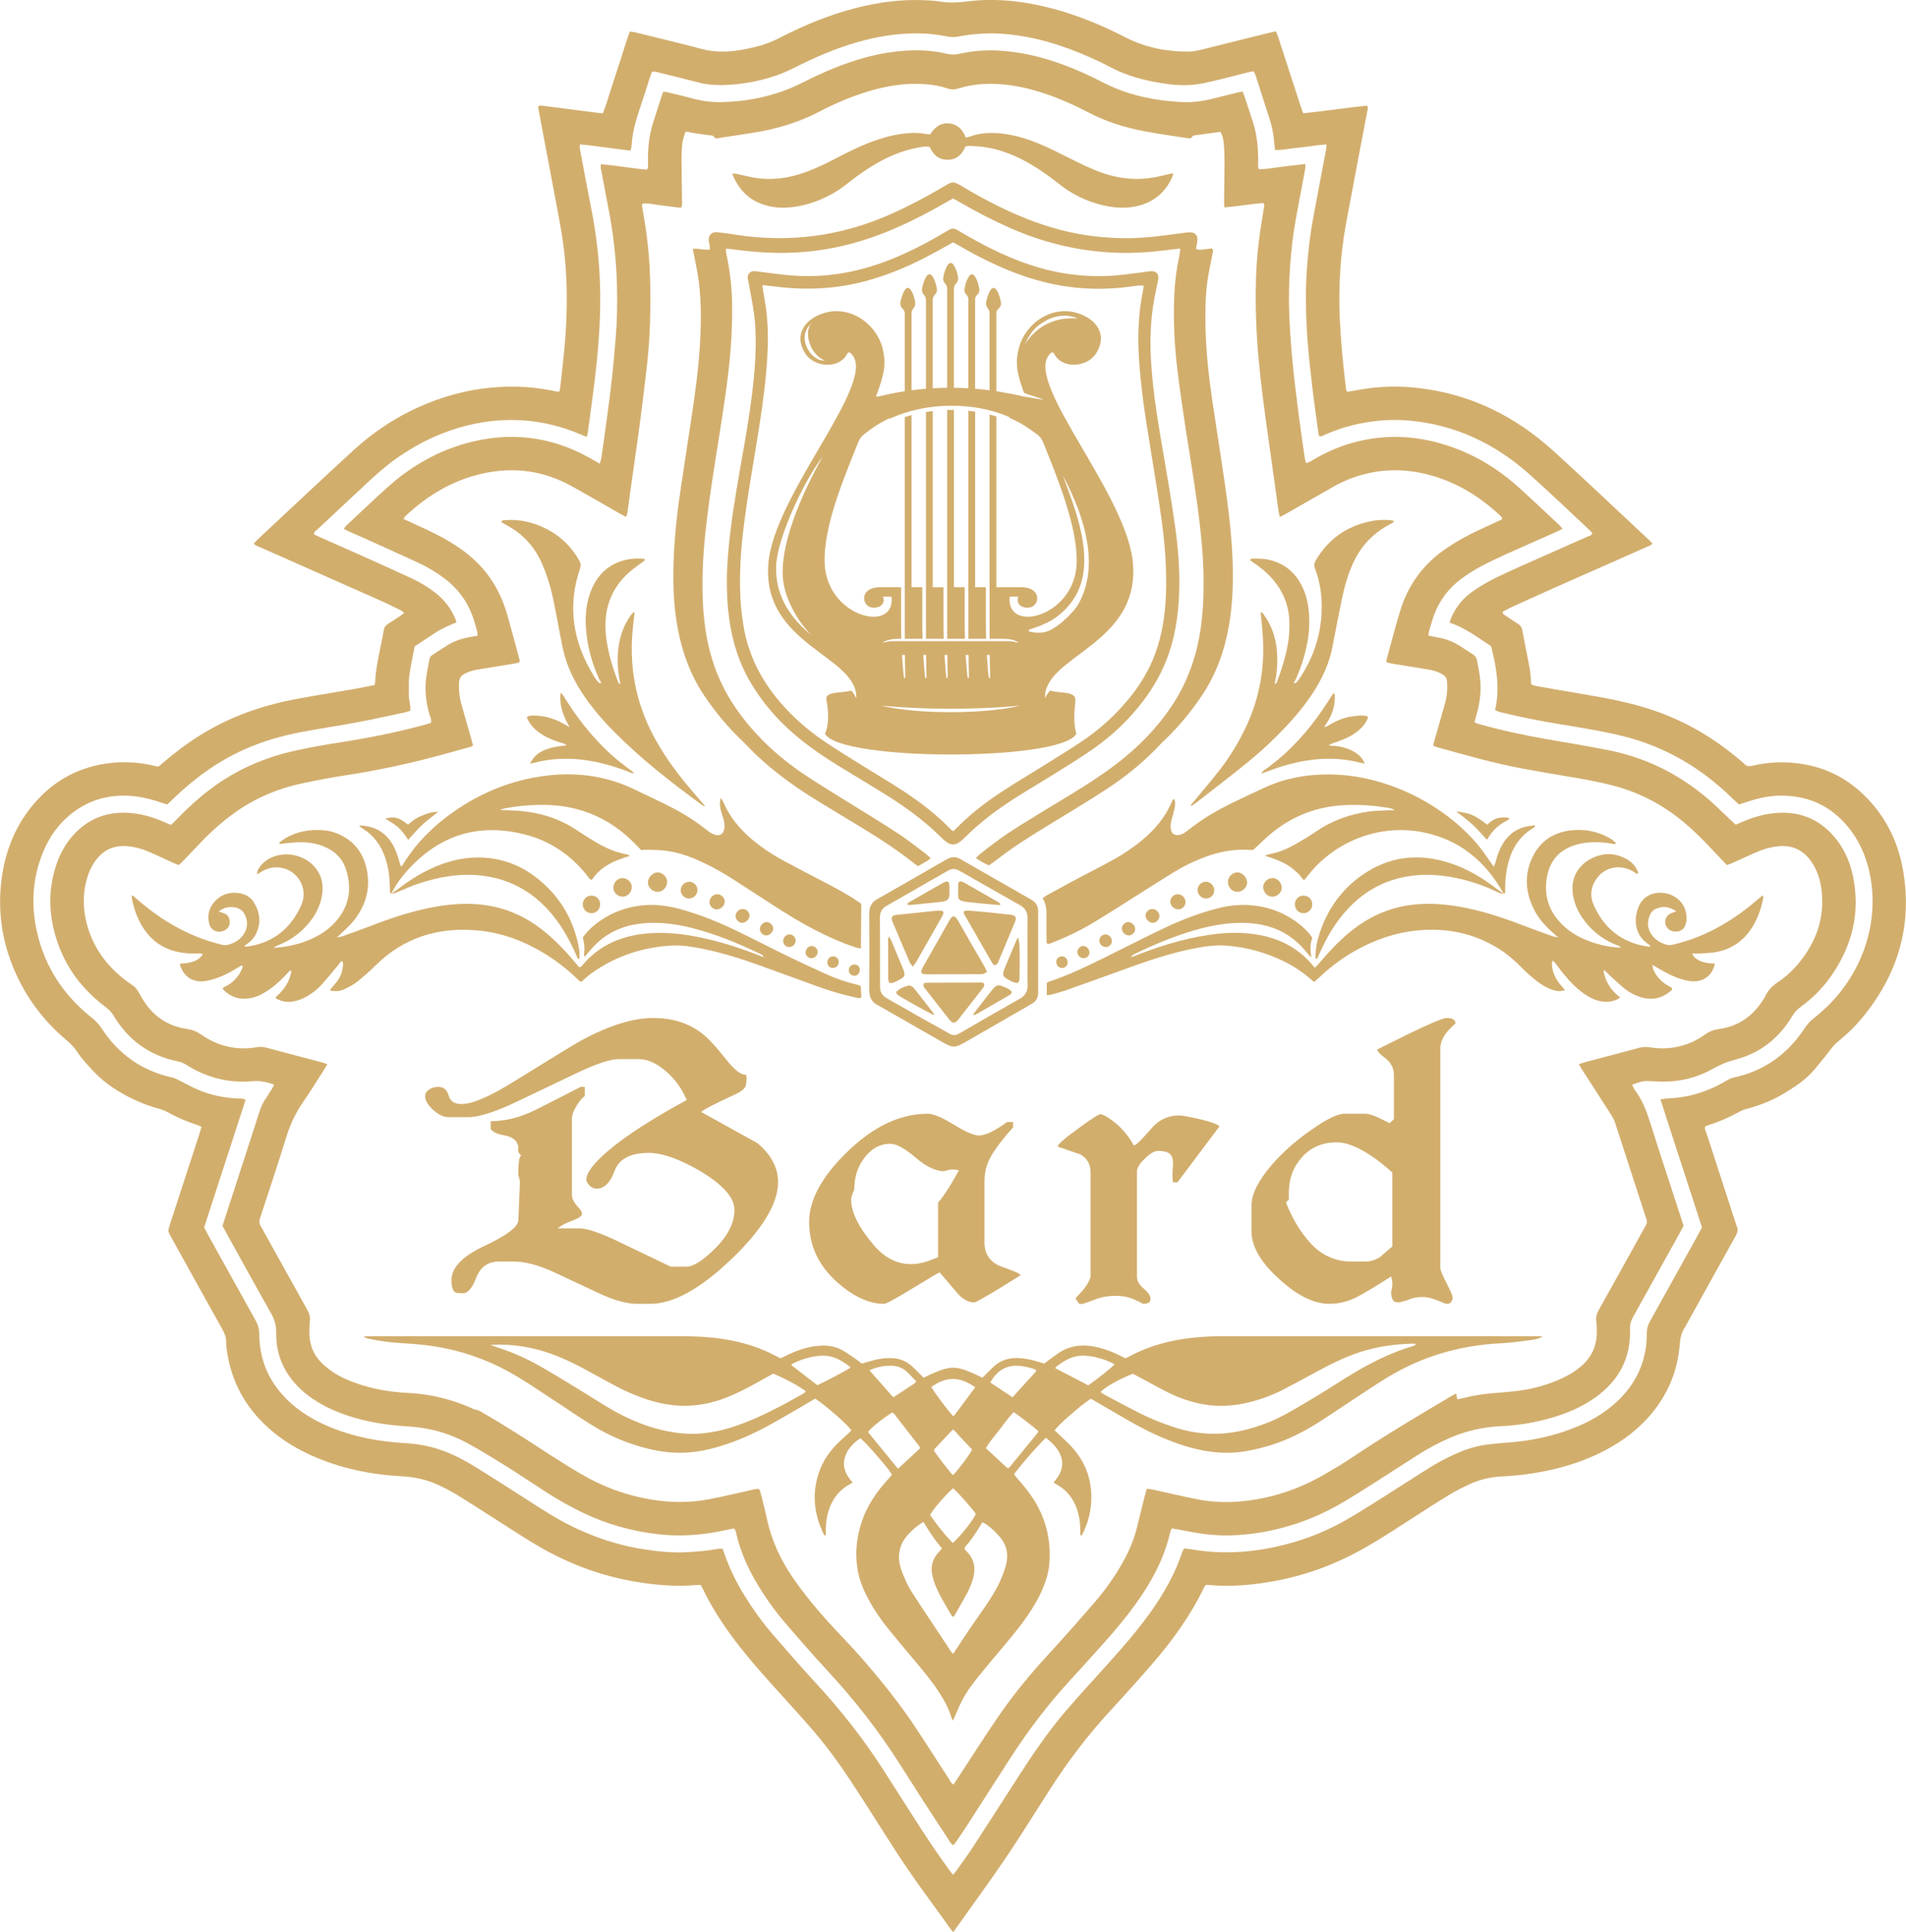<?xml version="1.0" encoding="UTF-8"?>
<!DOCTYPE svg PUBLIC "-//W3C//DTD SVG 1.1//EN" "http://www.w3.org/Graphics/SVG/1.1/DTD/svg11.dtd">
<!-- Creator: CorelDRAW 2020 (64-Bit) -->
<svg xmlns="http://www.w3.org/2000/svg" xml:space="preserve" width="3.829in" height="3.88in" version="1.1" style="shape-rendering:geometricPrecision; text-rendering:geometricPrecision; image-rendering:optimizeQuality; fill-rule:evenodd; clip-rule:evenodd"
viewBox="0 0 382.867 388.007"
 xmlns:xlink="http://www.w3.org/1999/xlink"
 xmlns:xodm="http://www.corel.com/coreldraw/odm/2003">
 <defs>
  <style type="text/css">
   <![CDATA[
    .fil0 {fill:#D2AE6D}
    .fil1 {fill:#D2AE6D;fill-rule:nonzero}
   ]]>
  </style>
 </defs>
 <g id="Layer_x0020_1">
  <g id="_3068120198208">
   <path class="fil0" d="M291.188 125.041c0.12,-0.374 0.174,-0.592 0.259,-0.797 0.925,-2.247 2.383,-4.091 4.369,-5.471 1.253,-0.871 2.564,-1.678 3.922,-2.372 1.98,-1.013 4.013,-1.923 6.043,-2.83 4.401,-1.967 8.817,-3.902 13.22,-5.861 0.315,-0.141 0.736,-0.172 0.877,-0.642 -0.109,-0.129 -0.212,-0.28 -0.343,-0.403 -4.106,-3.828 -8.146,-7.73 -12.34,-11.461 -6.876,-6.117 -14.837,-9.908 -24.093,-10.749 -3.26,-0.296 -6.488,-0.07 -9.691,0.551 -2.604,0.504 -5.109,1.331 -7.533,2.41 -0.281,0.126 -0.56,0.37 -0.939,0.083 -0.034,-0.188 -0.083,-0.412 -0.114,-0.639 -0.406,-3.032 -0.847,-6.061 -1.203,-9.1 -0.372,-3.178 -0.737,-6.359 -0.969,-9.549 -0.349,-4.815 -0.452,-9.635 -0.102,-14.462 0.252,-3.474 0.663,-6.922 1.309,-10.343 0.858,-4.555 1.722,-9.108 2.575,-13.664 0.04,-0.211 0.006,-0.435 0.006,-0.743 -1.249,0.106 -2.385,0.241 -3.52,0.406 -1.102,0.159 -2.211,0.259 -3.317,0.389 -1.131,0.134 -2.252,0.403 -3.469,0.312 -0.067,-0.569 -0.143,-1.07 -0.181,-1.576 -0.115,-1.533 -0.409,-3.033 -0.872,-4.496 -0.935,-2.96 -1.89,-5.915 -2.848,-8.868 -0.095,-0.292 -0.269,-0.559 -0.412,-0.85 -0.433,0.084 -0.8,0.135 -1.158,0.225 -2.339,0.584 -4.67,1.196 -7.013,1.755 -1.17,0.28 -2.353,0.535 -3.544,0.678 -2.367,0.284 -4.727,0.062 -7.067,-0.322 -3.494,-0.575 -6.876,-1.51 -10.026,-3.187 -1.308,-0.696 -2.655,-1.326 -4.009,-1.93 -5.585,-2.484 -11.354,-4.275 -17.495,-4.739 -2.985,-0.225 -5.933,-0.026 -8.862,0.517 -0.792,0.146 -1.54,0.176 -2.335,0.016 -2.049,-0.414 -4.126,-0.635 -6.219,-0.631 -4.061,0.008 -8.028,0.664 -11.928,1.785 -4.294,1.236 -8.375,2.986 -12.357,4.997 -1.237,0.624 -2.512,1.202 -3.821,1.657 -3.438,1.193 -6.991,1.839 -10.632,1.944 -1.767,0.05 -3.514,-0.113 -5.236,-0.564 -2.6,-0.68 -5.213,-1.312 -7.823,-1.955 -0.436,-0.107 -0.873,-0.311 -1.363,-0.124 -0.128,0.367 -0.256,0.712 -0.37,1.063 -0.671,2.072 -1.31,4.156 -2.016,6.216 -0.844,2.466 -1.538,4.957 -1.685,7.577 -0.017,0.304 -0.146,0.602 -0.235,0.953 -1.728,-0.221 -3.377,-0.442 -5.028,-0.64 -1.686,-0.203 -3.363,-0.497 -5.122,-0.599 0,0.361 -0.042,0.636 0.006,0.893 0.762,4.054 1.513,8.11 2.314,12.157 0.982,4.97 1.56,9.988 1.724,15.048 0.191,5.901 -0.22,11.78 -0.876,17.637 -0.459,4.101 -1.056,8.185 -1.598,12.275 -0.028,0.211 -0.117,0.413 -0.206,0.721 -0.52,-0.213 -0.939,-0.383 -1.355,-0.559 -6.778,-2.86 -13.766,-3.571 -20.982,-2.109 -5.869,1.188 -11.171,3.636 -16.033,7.09 -2.276,1.617 -4.33,3.494 -6.36,5.4 -3.146,2.953 -6.312,5.885 -9.46,8.837 -0.251,0.235 -0.65,0.4 -0.585,0.914 0.354,0.167 0.725,0.349 1.103,0.517 2.882,1.277 5.77,2.54 8.646,3.83 3.257,1.461 6.512,2.926 9.75,4.427 1.601,0.742 3.122,1.635 4.544,2.688 1.945,1.44 3.427,3.245 4.35,5.492 0.084,0.204 0.131,0.423 0.22,0.715 -1.511,0.619 -2.953,1.231 -4.265,2.1 -1.352,0.894 -2.709,1.785 -4.113,2.709 -0.206,1.035 -0.428,2.075 -0.617,3.121 -0.198,1.094 -0.43,2.187 -0.526,3.292 -0.093,1.058 -0.006,2.131 -0.044,3.197 -0.041,1.107 0.416,2.176 0.291,3.314 -0.306,0.106 -0.559,0.224 -0.825,0.28 -3.172,0.674 -6.337,1.392 -9.525,1.993 -3.78,0.711 -7.588,1.274 -11.369,1.982 -3.973,0.743 -7.846,1.846 -11.552,3.499 -5.405,2.409 -10.111,5.822 -14.342,9.925 -0.395,0.383 -0.797,0.761 -1.202,1.146 -0.376,-0.111 -0.688,-0.187 -0.987,-0.294 -1.796,-0.641 -3.631,-1.12 -5.529,-1.339 -4.683,-0.54 -8.939,0.518 -12.679,3.436 -2.621,2.046 -4.476,4.681 -5.744,7.734 -2.172,5.229 -2.472,10.621 -1.23,16.102 1.6,7.059 5.384,12.753 11.037,17.22 0.776,0.613 1.406,1.303 1.949,2.13 3.386,5.161 8.058,8.492 14.119,9.83 0.531,0.118 1.035,0.385 1.53,0.627 1.206,0.59 2.371,1.274 3.605,1.799 2.538,1.08 5.199,1.667 7.963,1.795 0.537,0.025 1.115,-0.084 1.689,0.29 -2.779,8.548 -5.554,17.089 -8.324,25.612 0.248,0.465 0.459,0.877 0.683,1.282 3.216,5.799 6.421,11.604 9.664,17.387 0.493,0.88 0.73,1.745 0.735,2.757 0.026,5.065 1.859,9.401 5.429,12.995 2.457,2.474 5.383,4.235 8.578,5.576 4.889,2.049 10.016,3.018 15.283,3.308 1.769,0.097 3.501,0.348 5.215,0.787 2.902,0.746 5.584,2.006 8.135,3.539 2.543,1.529 5.038,3.14 7.545,4.728 2.742,1.737 5.448,3.535 8.217,5.226 5.841,3.566 12.119,5.996 18.901,7.05 2.937,0.456 5.89,0.753 8.869,0.563 1.99,-0.128 3.98,-0.27 5.941,-0.663 0.301,-0.06 0.623,-0.009 0.976,-0.009 0.108,0.307 0.202,0.564 0.29,0.822 1.035,3.044 2.45,5.907 4.138,8.637 1.662,2.687 3.502,5.254 5.563,7.645 2.877,3.338 5.778,6.658 8.767,9.896 5.017,5.435 9.564,11.226 13.561,17.448 1.905,2.966 3.805,5.935 5.696,8.911 2.365,3.719 4.782,7.402 7.378,10.966 0.267,0.368 0.555,0.719 0.882,1.143 0.301,-0.368 0.549,-0.64 0.759,-0.936 1.124,-1.592 2.285,-3.159 3.348,-4.79 2.989,-4.585 5.934,-9.198 8.899,-13.797 2.992,-4.644 6.09,-9.216 9.692,-13.413 2.689,-3.133 5.486,-6.171 8.252,-9.238 3.137,-3.483 6.228,-7.003 8.935,-10.839 2.607,-3.694 4.8,-7.605 6.219,-11.919 0.067,-0.204 0.201,-0.388 0.317,-0.606 0.422,0.046 0.791,0.065 1.151,0.129 4.749,0.851 9.505,0.855 14.264,0.104 6.156,-0.97 11.962,-2.965 17.359,-6.078 2.65,-1.528 5.225,-3.189 7.815,-4.817 3.062,-1.926 6.084,-3.917 9.163,-5.813 1.378,-0.848 2.83,-1.591 4.294,-2.285 2.315,-1.099 4.742,-1.878 7.302,-2.159 1.658,-0.183 3.323,-0.299 4.984,-0.453 3.477,-0.323 6.871,-1.039 10.179,-2.159 3.365,-1.138 6.521,-2.679 9.288,-4.933 4.703,-3.833 7.197,-8.753 7.173,-14.865 -0.004,-0.829 0.211,-1.527 0.606,-2.233 3.253,-5.831 6.489,-11.672 9.729,-17.511 0.246,-0.444 0.483,-0.895 0.744,-1.376 -1.39,-4.278 -2.778,-8.55 -4.163,-12.824 -1.384,-4.267 -2.804,-8.523 -4.178,-12.891 0.413,-0.064 0.721,-0.128 1.031,-0.158 1.016,-0.097 2.039,-0.135 3.046,-0.279 3.302,-0.478 6.356,-1.65 9.217,-3.357 0.469,-0.28 0.999,-0.507 1.53,-0.624 6.06,-1.345 10.73,-4.68 14.109,-9.846 0.543,-0.83 1.178,-1.515 1.957,-2.122 8.494,-6.619 12.921,-17.065 11.444,-27.318 -0.531,-3.684 -1.758,-7.113 -3.971,-10.129 -3.508,-4.779 -8.24,-7.202 -14.189,-7.166 -2.387,0.015 -4.691,0.526 -6.941,1.303 -0.474,0.165 -0.958,0.305 -1.456,0.463 -0.281,-0.25 -0.525,-0.457 -0.758,-0.676 -0.677,-0.635 -1.338,-1.286 -2.023,-1.911 -6.045,-5.517 -12.991,-9.335 -20.98,-11.245 -4.29,-1.025 -8.643,-1.678 -12.984,-2.407 -3.751,-0.629 -7.476,-1.378 -11.167,-2.285 -0.343,-0.084 -0.665,-0.252 -1.094,-0.419 1.023,-4.396 0.273,-8.621 -0.803,-12.843 -2.667,-1.694 -5.133,-3.698 -8.346,-4.713l-0.004 0zm-99.681 262.96c-0.27,-0.307 -0.402,-0.434 -0.507,-0.582 -3.698,-5.166 -7.533,-10.237 -10.986,-15.576 -2.266,-3.505 -4.494,-7.035 -6.744,-10.552 -3.05,-4.77 -6.209,-9.469 -9.915,-13.762 -2.545,-2.95 -5.187,-5.817 -7.799,-8.71 -2.767,-3.066 -5.493,-6.166 -7.981,-9.467 -2.461,-3.266 -4.681,-6.685 -6.443,-10.387 -0.099,-0.209 -0.224,-0.403 -0.381,-0.683 -0.247,0 -0.519,-0.02 -0.787,0.003 -4.424,0.383 -8.799,-0.018 -13.152,-0.81 -6.971,-1.269 -13.444,-3.843 -19.5,-7.481 -2.543,-1.528 -5.021,-3.164 -7.528,-4.754 -2.663,-1.689 -5.307,-3.409 -7.994,-5.06 -1.182,-0.725 -2.426,-1.363 -3.683,-1.954 -2.377,-1.119 -4.895,-1.642 -7.526,-1.786 -6.254,-0.341 -12.31,-1.606 -18.051,-4.182 -3.629,-1.628 -6.921,-3.763 -9.749,-6.581 -4.124,-4.11 -6.517,-9.07 -7.277,-14.828 -0.055,-0.414 -0.097,-0.833 -0.086,-1.249 0.023,-0.96 -0.276,-1.796 -0.746,-2.632 -2.524,-4.485 -5.009,-8.993 -7.508,-13.492 -0.946,-1.703 -1.891,-3.406 -2.836,-5.109 -0.64,-1.155 -0.641,-1.156 -0.217,-2.46 1.965,-6.037 3.932,-12.074 5.896,-18.111 0.156,-0.478 0.292,-0.964 0.457,-1.516 -0.297,-0.131 -0.53,-0.259 -0.778,-0.339 -2.167,-0.703 -4.246,-1.605 -6.242,-2.706 -0.478,-0.265 -1.013,-0.45 -1.544,-0.594 -3.436,-0.928 -6.587,-2.431 -9.539,-4.43 -2.061,-1.394 -3.748,-3.144 -5.35,-5.002 -0.574,-0.667 -1.124,-1.363 -1.606,-2.097 -0.569,-0.866 -1.273,-1.57 -2.063,-2.233 -4.702,-3.948 -8.265,-8.744 -10.629,-14.419 -2.18,-5.235 -3.069,-10.693 -2.587,-16.331 0.529,-6.198 2.544,-11.859 6.616,-16.663 4.12,-4.862 9.385,-7.627 15.714,-8.282 2.924,-0.304 5.837,-0.062 8.701,0.65 0.178,0.044 0.361,0.07 0.634,0.12 0.321,-0.267 0.677,-0.553 1.022,-0.852 4.664,-4.043 9.803,-7.313 15.559,-9.587 3.678,-1.453 7.48,-2.475 11.361,-3.191 3.782,-0.699 7.582,-1.304 11.371,-1.966 1.364,-0.239 2.72,-0.524 4.126,-0.797 0.054,-0.294 0.121,-0.511 0.13,-0.731 0.094,-2.422 0.646,-4.774 1.1,-7.141 0.201,-1.046 0.459,-2.083 0.617,-3.135 0.093,-0.618 0.4,-0.994 0.905,-1.304 0.79,-0.485 1.558,-1.007 2.33,-1.522 0.265,-0.176 0.512,-0.378 0.856,-0.635 -0.219,-0.188 -0.36,-0.366 -0.544,-0.458 -1.286,-0.639 -2.565,-1.3 -3.877,-1.882 -8.134,-3.615 -16.276,-7.209 -24.413,-10.817 -0.453,-0.2 -0.952,-0.33 -1.383,-0.753 0.238,-0.263 0.432,-0.513 0.661,-0.728 6.411,-5.982 12.785,-12.004 19.252,-17.927 6.125,-5.609 13.198,-9.539 21.287,-11.578 4.446,-1.12 8.958,-1.503 13.524,-1.216 1.989,0.125 3.961,0.437 5.916,0.847 0.219,0.046 0.441,0.074 0.725,0.12 0.081,-0.319 0.18,-0.573 0.207,-0.835 0.355,-3.367 0.78,-6.727 1.028,-10.102 0.392,-5.326 0.415,-10.653 -0.096,-15.983 -0.382,-3.98 -1.158,-7.886 -1.891,-11.804 -0.961,-5.149 -1.944,-10.293 -2.917,-15.439 -0.196,-1.044 -0.384,-2.089 -0.565,-3.074 0.308,-0.4 0.649,-0.262 0.952,-0.224 3.863,0.493 7.726,0.996 11.589,1.49 0.132,0.018 0.269,-0.015 0.5,-0.03 0.692,-1.741 1.192,-3.567 1.78,-5.36 0.607,-1.85 1.205,-3.702 1.81,-5.552 0.587,-1.797 1.099,-3.621 1.808,-5.461 0.468,0.079 0.874,0.121 1.267,0.218 4.41,1.087 8.833,2.127 13.22,3.301 2.159,0.578 4.311,0.622 6.481,0.374 1.469,-0.168 2.928,-0.481 4.369,-0.826 1.717,-0.41 3.352,-1.056 4.927,-1.874 4.913,-2.546 10.012,-4.623 15.39,-5.977 4.431,-1.116 8.925,-1.696 13.501,-1.501 1.065,0.046 2.136,0.107 3.187,0.274 1.756,0.281 3.484,0.226 5.244,-0.003 5.977,-0.776 11.845,-0.069 17.628,1.494 4.987,1.348 9.732,3.32 14.32,5.68 3.917,2.016 8.099,2.87 12.481,2.878 0.983,0.002 1.935,-0.169 2.883,-0.406 4.496,-1.125 8.993,-2.245 13.491,-3.363 0.441,-0.109 0.887,-0.194 1.394,-0.303 0.168,0.415 0.325,0.743 0.436,1.085 1.551,4.759 3.094,9.521 4.642,14.28 0.113,0.346 0.249,0.684 0.397,1.091 4.322,-0.446 8.569,-1.089 12.776,-1.531 0.313,0.306 0.207,0.586 0.158,0.849 -1.431,7.559 -2.897,15.112 -4.294,22.678 -1.183,6.411 -1.582,12.875 -1.277,19.394 0.216,4.591 0.663,9.157 1.219,13.715 0.022,0.183 0.047,0.368 0.094,0.546 0.021,0.082 0.102,0.148 0.201,0.283 1.053,-0.18 2.139,-0.378 3.23,-0.554 3.454,-0.556 6.922,-0.629 10.401,-0.278 10.73,1.084 19.921,5.571 27.83,12.762 5.835,5.306 11.55,10.742 17.321,16.12 0.644,0.6 1.294,1.198 1.933,1.804 0.195,0.185 0.363,0.396 0.578,0.632 -0.417,0.438 -0.92,0.559 -1.369,0.759 -5.891,2.609 -11.791,5.201 -17.68,7.815 -3.093,1.373 -6.172,2.774 -9.252,4.176 -0.625,0.285 -1.222,0.633 -1.759,0.915 -0.09,0.416 0.141,0.527 0.324,0.65 0.886,0.593 1.771,1.192 2.672,1.76 0.496,0.311 0.804,0.676 0.916,1.296 0.471,2.599 1.032,5.182 1.499,7.781 0.178,1 0.194,2.03 0.29,3.116 0.348,0.113 0.684,0.268 1.038,0.33 3.286,0.579 6.573,1.157 9.865,1.707 4.575,0.765 9.124,1.643 13.532,3.126 6.685,2.248 12.617,5.799 17.935,10.404 0.141,0.122 0.295,0.23 0.418,0.368 0.449,0.506 0.943,0.568 1.613,0.407 2.081,-0.496 4.198,-0.732 6.345,-0.692 7.186,0.133 13.128,2.93 17.802,8.371 3.248,3.782 5.235,8.201 6.113,13.081 1.96,10.886 -0.808,20.578 -7.62,29.187 -1.617,2.045 -3.469,3.867 -5.497,5.504 -0.549,0.443 -0.981,0.965 -1.404,1.525 -0.98,1.293 -2.02,2.538 -3.044,3.796 -1.722,2.12 -3.961,3.601 -6.259,4.996 -2.314,1.404 -4.815,2.379 -7.422,3.092 -0.487,0.131 -0.986,0.282 -1.424,0.524 -2.116,1.174 -4.319,2.137 -6.63,2.855 -0.129,0.039 -0.249,0.109 -0.399,0.177 -0.181,0.541 0.133,0.996 0.282,1.456 1.95,6.043 3.92,12.078 5.886,18.115 0.043,0.132 0.068,0.274 0.13,0.396 0.381,0.743 0.183,1.377 -0.211,2.078 -3.307,5.907 -6.58,11.834 -9.863,17.754 -0.091,0.163 -0.169,0.333 -0.272,0.486 -0.72,1.066 -0.979,2.234 -1.078,3.524 -0.415,5.342 -2.406,10.062 -5.889,14.136 -2.505,2.929 -5.531,5.204 -8.919,7.011 -3.751,2.001 -7.742,3.33 -11.894,4.192 -3.002,0.624 -6.032,1.008 -9.097,1.149 -2.197,0.1 -4.321,0.597 -6.321,1.515 -1.388,0.637 -2.773,1.307 -4.073,2.103 -2.967,1.815 -5.891,3.699 -8.812,5.589 -2.882,1.863 -5.759,3.734 -8.761,5.403 -5.598,3.114 -11.534,5.295 -17.842,6.43 -4.306,0.775 -8.641,1.151 -13.017,0.743 -0.181,-0.017 -0.365,-0.002 -0.594,-0.002 -0.105,0.146 -0.234,0.279 -0.309,0.437 -2.702,5.656 -6.34,10.681 -10.422,15.394 -2.733,3.156 -5.526,6.262 -8.357,9.33 -4.513,4.891 -8.522,10.163 -12.124,15.75 -2.99,4.639 -5.878,9.347 -8.974,13.914 -3.302,4.876 -6.796,9.623 -10.205,14.426 -0.08,0.115 -0.153,0.234 -0.313,0.481l0.003 -0.006z"/>
   <path class="fil0" d="M95.016 149.761c-0.304,0.12 -0.469,0.203 -0.643,0.251 -1.563,0.433 -3.13,0.853 -4.692,1.291 -6.567,1.842 -13.217,3.291 -19.961,4.333 -2.976,0.46 -5.94,1.021 -8.889,1.638 -4.816,1.009 -9.297,2.843 -13.348,5.676 -2.596,1.815 -4.95,3.907 -7.139,6.189 -1.253,1.306 -2.494,2.623 -3.747,3.928 -0.219,0.228 -0.47,0.425 -0.722,0.65 -0.346,-0.142 -0.646,-0.255 -0.937,-0.386 -1.52,-0.691 -3.033,-1.394 -4.557,-2.076 -1.532,-0.686 -3.117,-1.187 -4.802,-1.331 -2.376,-0.204 -4.389,0.512 -5.963,2.343 -0.952,1.107 -1.602,2.381 -2.044,3.765 -0.882,2.757 -0.982,5.557 -0.408,8.383 1.014,4.991 3.674,8.953 7.613,12.105 0.578,0.463 1.182,0.899 1.797,1.313 0.513,0.346 0.901,0.775 1.2,1.319 0.424,0.77 0.865,1.537 1.363,2.261 1.574,2.293 3.675,3.911 6.338,4.746 0.748,0.235 1.527,0.397 2.304,0.512 0.939,0.14 1.757,0.477 2.537,1.027 3.422,2.416 7.211,3.289 11.351,2.578 0.603,-0.104 1.182,-0.064 1.783,0.098 3.715,1 7.439,1.965 11.158,2.947 0.345,0.091 0.68,0.224 1.126,0.371 -0.256,0.439 -0.45,0.797 -0.669,1.139 -1.404,2.186 -2.759,4.406 -4.237,6.54 -1.492,2.158 -2.565,4.469 -3.34,6.978 -1.666,5.403 -3.457,10.767 -5.228,16.136 -0.222,0.672 -0.239,1.245 0.155,1.841 0.255,0.385 0.458,0.805 0.683,1.211 2.883,5.188 5.757,10.381 8.655,15.562 0.376,0.674 0.564,1.333 0.479,2.114 -0.096,0.874 -0.12,1.761 -0.096,2.641 0.057,2.222 0.818,4.186 2.397,5.765 0.717,0.715 1.535,1.346 2.369,1.923 1.263,0.874 2.67,1.488 4.107,2.025 3.552,1.33 7.247,1.967 11.015,2.149 4.413,0.211 8.608,1.25 12.639,3.021 0.255,0.111 0.502,0.291 0.767,0.32 0.723,0.082 1.287,0.484 1.886,0.831 4.052,2.354 7.994,4.882 11.917,7.442 2.485,1.622 4.994,3.21 7.556,4.709 4.32,2.53 8.959,4.227 13.906,5.063 3.925,0.664 7.855,0.707 11.763,-0.049 2.957,-0.572 5.887,-1.279 8.829,-1.926 0.4,-0.088 0.797,-0.254 1.269,-0.049 0.098,0.326 0.221,0.671 0.309,1.025 0.392,1.574 0.82,3.142 1.15,4.728 0.912,4.381 2.737,8.353 5.274,12.017 0.344,0.496 0.69,0.989 1.044,1.478 1.879,2.596 3.932,5.052 6.086,7.422 2.213,2.434 4.539,4.769 6.699,7.249 3.962,4.549 7.742,9.25 11.063,14.299 2.141,3.256 4.232,6.542 6.357,9.807 0.272,0.418 0.446,0.922 1,1.241 0.28,-0.421 0.563,-0.837 0.84,-1.258 2.723,-4.148 5.381,-8.341 8.187,-12.432 2.939,-4.286 6.239,-8.297 9.756,-12.133 3.229,-3.521 6.403,-7.096 9.525,-10.711 2.186,-2.53 4.12,-5.256 5.753,-8.185 1.27,-2.279 2.271,-4.663 2.872,-7.211 0.491,-2.074 1.023,-4.138 1.543,-6.205 0.1,-0.397 0.229,-0.785 0.371,-1.265 0.457,0.069 0.861,0.107 1.256,0.194 2.943,0.64 5.876,1.332 8.83,1.925 3.16,0.635 6.367,0.706 9.561,0.348 5.456,-0.612 10.595,-2.281 15.379,-4.979 2.179,-1.229 4.337,-2.511 6.416,-3.902 6.362,-4.262 12.935,-8.18 19.526,-12.068 0.356,-0.209 0.726,-0.396 1.158,-0.631 0.086,0.412 0.156,0.751 0.24,1.154 0.422,-0.083 0.781,-0.138 1.131,-0.225 1.937,-0.486 3.896,-0.824 5.89,-0.985 1.894,-0.152 3.794,-0.291 5.674,-0.559 2.903,-0.414 5.709,-1.211 8.374,-2.461 1.35,-0.635 2.62,-1.395 3.758,-2.364 2.141,-1.825 3.219,-4.146 3.192,-6.964 -0.005,-0.695 0.009,-1.401 -0.101,-2.083 -0.144,-0.887 0.122,-1.615 0.546,-2.369 2.967,-5.301 5.907,-10.616 8.856,-15.928 0.158,-0.283 0.293,-0.582 0.477,-0.848 0.354,-0.51 0.361,-1.032 0.13,-1.583 -0.054,-0.128 -0.093,-0.261 -0.136,-0.394 -2.007,-6.17 -4.018,-12.339 -6.013,-18.513 -0.217,-0.67 -0.508,-1.284 -0.891,-1.873 -1.917,-2.957 -3.821,-5.925 -5.725,-8.892 -0.244,-0.38 -0.461,-0.778 -0.739,-1.25 0.445,-0.149 0.781,-0.283 1.126,-0.374 3.629,-0.961 7.264,-1.9 10.886,-2.884 0.785,-0.213 1.535,-0.24 2.33,-0.114 1.612,0.256 3.231,0.267 4.847,-0.004 2.235,-0.376 4.281,-1.229 6.107,-2.551 0.856,-0.621 1.769,-0.983 2.795,-1.116 0.138,-0.019 0.276,-0.042 0.412,-0.065 3.056,-0.522 5.573,-1.977 7.5,-4.403 0.575,-0.723 1.111,-1.497 1.529,-2.317 0.543,-1.07 1.296,-1.873 2.294,-2.53 1.635,-1.076 3.079,-2.393 4.326,-3.905 3.594,-4.355 5.322,-9.289 4.561,-14.971 -0.263,-1.956 -0.885,-3.794 -2.013,-5.428 -1.655,-2.392 -3.93,-3.42 -6.839,-3.075 -1.585,0.187 -3.078,0.66 -4.524,1.301 -1.569,0.694 -3.123,1.419 -4.688,2.12 -0.288,0.13 -0.596,0.212 -0.935,0.33 -1.015,-1.072 -2.005,-2.111 -2.987,-3.157 -1.81,-1.931 -3.674,-3.803 -5.715,-5.495 -4.167,-3.457 -8.838,-5.922 -14.091,-7.291 -3.146,-0.82 -6.34,-1.371 -9.54,-1.909 -2.925,-0.493 -5.851,-0.985 -8.767,-1.529 -5.793,-1.081 -11.448,-2.724 -17.123,-4.285 -0.25,-0.069 -0.481,-0.199 -0.756,-0.315 0.07,-0.307 0.109,-0.531 0.171,-0.748 0.718,-2.543 1.43,-5.085 2.165,-7.623 0.431,-1.491 0.558,-3.003 0.434,-4.544 -0.048,-0.598 -0.301,-1.024 -0.835,-1.348 -0.849,-0.514 -1.758,-0.829 -2.728,-0.986 -2.47,-0.403 -4.943,-0.794 -7.413,-1.202 -0.4,-0.067 -0.791,-0.198 -1.177,-0.298 0,-0.22 -0.03,-0.363 0.004,-0.488 0.899,-3.262 1.744,-6.539 2.725,-9.776 1.602,-5.297 4.723,-9.522 9.315,-12.616 1.421,-0.957 2.902,-1.84 4.422,-2.626 1.976,-1.02 4.022,-1.904 6.029,-2.864 0.269,-0.129 0.656,-0.139 0.746,-0.568 -0.064,-0.097 -0.12,-0.228 -0.215,-0.317 -3.958,-3.767 -8.469,-6.619 -13.74,-8.167 -4.022,-1.181 -8.103,-1.474 -12.244,-0.676 -2.759,0.532 -5.347,1.51 -7.784,2.895 -3.144,1.787 -6.281,3.589 -9.423,5.379 -0.392,0.224 -0.799,0.417 -1.279,0.666 -0.114,-0.573 -0.226,-1.021 -0.29,-1.477 -0.69,-4.912 -1.356,-9.828 -2.057,-14.739 -0.769,-5.37 -1.483,-10.746 -1.964,-16.153 -0.378,-4.257 -0.548,-8.516 -0.519,-12.787 0.027,-3.948 0.279,-7.88 0.834,-11.79 0.241,-1.696 0.538,-3.386 0.797,-5.081 0.053,-0.345 0.24,-0.726 -0.157,-1.031 -2.565,0.215 -5.113,0.679 -7.774,0.888 -0.024,-0.491 -0.065,-0.9 -0.06,-1.309 0.025,-2.319 0.078,-4.639 0.087,-6.959 0.006,-1.344 -0.009,-2.691 -0.1,-4.031 -0.068,-1.004 -0.199,-2.017 -0.726,-2.878 -1.764,0.239 -3.459,0.465 -5.153,0.706 -0.172,0.024 -0.432,0.091 -0.483,0.21 -0.198,0.47 -0.562,0.422 -0.931,0.363 -2.885,-0.453 -5.78,-0.851 -8.65,-1.386 -4.029,-0.752 -7.908,-1.981 -11.546,-3.915 -1.022,-0.543 -2.067,-1.049 -3.124,-1.524 -3.946,-1.776 -7.999,-3.207 -12.312,-3.807 -3.581,-0.5 -7.126,-0.419 -10.596,0.687 -0.708,0.226 -1.335,0.198 -2.024,-0.041 -1.407,-0.487 -2.867,-0.734 -4.355,-0.852 -3.415,-0.27 -6.757,0.148 -10.055,1.013 -4.012,1.051 -7.812,2.642 -11.479,4.557 -2.937,1.534 -6.03,2.617 -9.242,3.401 -2.527,0.616 -5.102,0.949 -7.665,1.354 -1.279,0.203 -2.561,0.387 -3.785,0.57 -0.261,-0.238 -0.439,-0.544 -0.657,-0.576 -1.695,-0.248 -3.407,-0.384 -5.079,-0.791 -0.076,-0.019 -0.173,0.041 -0.365,0.093 -0.116,0.377 -0.273,0.806 -0.38,1.246 -0.367,1.5 -0.39,3.033 -0.378,4.564 0.021,2.644 0.072,5.289 0.098,7.933 0.004,0.452 0.119,0.927 -0.2,1.445 -1.25,-0.078 -2.519,-0.34 -3.803,-0.458 -1.319,-0.12 -2.62,-0.513 -3.939,-0.374 -0.051,0.169 -0.104,0.256 -0.096,0.338 0.026,0.276 0.065,0.551 0.115,0.823 0.842,4.522 1.365,9.083 1.506,13.677 0.089,2.919 0.072,5.846 -0.004,8.767 -0.085,3.292 -0.342,6.577 -0.731,9.849 -0.372,3.13 -0.742,6.262 -1.146,9.388 -0.357,2.758 -0.763,5.511 -1.147,8.265 -0.493,3.536 -0.979,7.073 -1.483,10.607 -0.054,0.383 -0.072,0.804 -0.359,1.182 -0.47,-0.253 -0.878,-0.464 -1.277,-0.691 -3.224,-1.836 -6.424,-3.714 -9.671,-5.507 -5.595,-3.087 -11.534,-3.885 -17.769,-2.51 -6.061,1.337 -11.165,4.409 -15.631,8.633 -0.119,0.113 -0.178,0.29 -0.304,0.504 0.955,0.439 1.831,0.849 2.713,1.245 2.625,1.178 5.209,2.436 7.633,3.997 2.038,1.312 3.904,2.831 5.511,4.656 2.405,2.732 3.994,5.905 4.988,9.38 0.842,2.941 1.618,5.9 2.419,8.852 0.047,0.173 0.054,0.356 0.083,0.552 -0.47,0.309 -0.983,0.332 -1.481,0.414 -2.425,0.393 -4.85,0.784 -7.274,1.191 -0.779,0.131 -1.511,0.401 -2.233,0.745 -0.865,0.414 -1.209,1.048 -1.232,1.979 -0.036,1.403 0.081,2.776 0.474,4.128 0.646,2.224 1.276,4.455 1.909,6.683 0.15,0.529 0.281,1.064 0.454,1.721l0.001 0.004zm154.592 -131.368c0.148,0.364 0.306,0.693 0.42,1.036 0.552,1.672 1.084,3.351 1.637,5.024 0.857,2.586 1.086,5.256 1.084,7.958 0,0.497 -0.121,1.009 0.124,1.559 1.599,0.022 3.136,-0.313 4.688,-0.496 1.512,-0.18 3.026,-0.354 4.638,-0.542 0,0.369 0.048,0.684 -0.007,0.98 -0.647,3.509 -1.331,7.013 -1.965,10.525 -0.52,2.876 -0.829,5.779 -1.047,8.695 -0.264,3.523 -0.331,7.048 -0.173,10.57 0.144,3.196 0.384,6.389 0.695,9.573 0.333,3.413 0.776,6.817 1.212,10.22 0.36,2.805 0.775,5.602 1.177,8.402 0.051,0.357 0.172,0.704 0.269,1.086 0.625,-0.089 1.067,-0.446 1.539,-0.717 2.298,-1.325 4.693,-2.427 7.239,-3.187 6.957,-2.076 13.828,-1.703 20.623,0.731 5,1.791 9.432,4.541 13.361,8.093 2.753,2.489 5.443,5.048 8.157,7.579 0.197,0.184 0.363,0.401 0.623,0.692 -0.497,0.248 -0.889,0.465 -1.297,0.647 -3.389,1.505 -6.79,2.985 -10.168,4.514 -1.731,0.783 -3.451,1.598 -5.122,2.499 -1.261,0.679 -2.483,1.456 -3.643,2.298 -2.62,1.902 -4.509,4.391 -5.619,7.44 -0.396,1.086 -0.693,2.209 -1.022,3.319 -0.063,0.211 -0.066,0.439 -0.106,0.728 0.643,0.131 1.223,0.274 1.81,0.364 1.632,0.25 3.123,0.867 4.516,1.727 0.907,0.559 1.779,1.178 2.688,1.735 0.433,0.266 0.654,0.628 0.753,1.104 0.449,2.182 0.863,4.363 0.702,6.616 -0.104,1.443 -0.372,2.847 -0.751,4.237 -0.143,0.529 -0.281,1.059 -0.439,1.652 0.328,0.129 0.568,0.248 0.821,0.319 4.465,1.257 8.991,2.241 13.561,3.036 4.109,0.715 8.225,1.401 12.319,2.195 8.915,1.729 16.5,5.967 22.934,12.331 0.889,0.879 1.819,1.716 2.83,2.665 0.294,-0.123 0.716,-0.291 1.131,-0.473 2.093,-0.916 4.252,-1.594 6.534,-1.832 4.757,-0.499 8.787,0.938 11.976,4.544 2.045,2.313 3.289,5.049 3.913,8.043 1.545,7.427 -0.164,14.162 -4.499,20.29 -1.674,2.365 -3.73,4.375 -6.072,6.081 -0.653,0.474 -1.153,1.029 -1.567,1.722 -2.64,4.408 -6.375,7.455 -11.375,8.771 -1.63,0.429 -3.126,1.022 -4.59,1.854 -3.339,1.898 -6.969,2.733 -10.817,2.589 -0.37,-0.015 -0.741,-0.03 -1.112,-0.052 -2.035,-0.115 -2.075,-0.11 -4.292,0.663 0.096,0.239 0.177,0.48 0.287,0.706 0.08,0.166 0.188,0.321 0.298,0.47 1.398,1.886 2.243,4.012 2.946,6.244 2.073,6.586 4.25,13.14 6.385,19.706 0.128,0.396 0.248,0.795 0.384,1.234 -0.254,0.481 -0.503,0.975 -0.773,1.459 -3.129,5.636 -6.252,11.273 -9.398,16.898 -0.42,0.752 -0.624,1.494 -0.593,2.368 0.211,5.861 -2.26,10.387 -6.981,13.753 -2.635,1.879 -5.574,3.125 -8.659,4.035 -3.395,1.003 -6.873,1.564 -10.404,1.723 -3.568,0.159 -6.966,0.974 -10.235,2.381 -2.177,0.936 -4.253,2.074 -6.254,3.335 -2.902,1.831 -5.767,3.721 -8.666,5.559 -2.272,1.439 -4.539,2.891 -6.864,4.239 -5.104,2.96 -10.574,4.93 -16.406,5.868 -3.917,0.63 -7.847,0.75 -11.78,0.167 -1.556,-0.232 -3.1,-0.558 -4.648,-0.837 -0.36,-0.065 -0.723,-0.116 -1.158,-0.185 -0.116,0.274 -0.263,0.511 -0.319,0.769 -0.972,4.41 -2.925,8.386 -5.378,12.139 -2.29,3.504 -4.938,6.73 -7.719,9.849 -2.346,2.631 -4.717,5.242 -7.098,7.843 -4.303,4.7 -8.157,9.744 -11.628,15.082 -2.907,4.47 -5.761,8.977 -8.65,13.46 -0.779,1.208 -1.59,2.396 -2.395,3.587 -0.204,0.302 -0.442,0.581 -0.667,0.872 -0.521,-0.212 -0.693,-0.67 -0.937,-1.041 -1.711,-2.595 -3.413,-5.194 -5.098,-7.804 -1.685,-2.611 -3.344,-5.239 -5.02,-7.855 -4.117,-6.422 -8.789,-12.407 -13.967,-18.011 -2.989,-3.237 -5.891,-6.556 -8.765,-9.896 -2.059,-2.393 -3.89,-4.965 -5.522,-7.672 -1.952,-3.236 -3.488,-6.645 -4.334,-10.345 -0.051,-0.225 -0.125,-0.446 -0.205,-0.662 -0.03,-0.081 -0.107,-0.144 -0.23,-0.302 -0.438,0.082 -0.933,0.155 -1.42,0.267 -4.559,1.038 -9.169,1.418 -13.819,0.889 -5.244,-0.596 -10.273,-1.995 -15.046,-4.278 -2.598,-1.243 -5.095,-2.664 -7.516,-4.219 -2.693,-1.728 -5.346,-3.52 -8.058,-5.217 -2.436,-1.525 -4.894,-3.021 -7.406,-4.416 -2.689,-1.492 -5.562,-2.552 -8.602,-3.086 -1.23,-0.216 -2.479,-0.362 -3.724,-0.441 -3.529,-0.22 -7.011,-0.695 -10.416,-1.669 -2.732,-0.779 -5.351,-1.823 -7.777,-3.319 -1.229,-0.757 -2.385,-1.607 -3.423,-2.612 -3.164,-3.054 -4.841,-6.772 -4.772,-11.178 0.024,-1.455 -0.32,-2.676 -1.032,-3.929 -3.043,-5.364 -6.008,-10.772 -9,-16.165 -0.247,-0.445 -0.483,-0.896 -0.754,-1.401 0.235,-0.73 0.476,-1.476 0.718,-2.221 2.259,-6.965 4.525,-13.928 6.772,-20.896 0.274,-0.849 0.644,-1.633 1.142,-2.368 0.468,-0.691 0.915,-1.396 1.356,-2.105 0.142,-0.229 0.235,-0.488 0.37,-0.776 -1.421,-0.501 -2.775,-0.819 -4.261,-0.683 -4.881,0.449 -9.387,-0.726 -13.506,-3.371 -0.479,-0.308 -0.974,-0.485 -1.533,-0.599 -5.69,-1.142 -10,-4.25 -12.96,-9.223 -0.418,-0.702 -0.949,-1.224 -1.589,-1.704 -4.661,-3.489 -8.032,-7.932 -9.828,-13.5 -1.58,-4.9 -1.748,-9.832 -0.165,-14.772 0.715,-2.232 1.783,-4.281 3.336,-6.05 3.215,-3.66 7.277,-5.116 12.088,-4.595 2.235,0.242 4.35,0.902 6.4,1.798 0.42,0.183 0.843,0.361 1.319,0.563 0.348,-0.346 0.68,-0.662 0.996,-0.991 2.19,-2.277 4.511,-4.407 7.043,-6.306 4.86,-3.643 10.277,-6.069 16.175,-7.457 3.479,-0.819 7,-1.398 10.525,-1.956 5.498,-0.869 10.945,-1.974 16.319,-3.43 0.397,-0.108 0.783,-0.254 1.156,-0.376 0.167,-0.644 -0.143,-1.152 -0.293,-1.668 -0.652,-2.253 -0.95,-4.548 -0.72,-6.878 0.141,-1.425 0.474,-2.83 0.716,-4.244 0.069,-0.397 0.304,-0.654 0.634,-0.863 1.018,-0.646 2.013,-1.328 3.041,-1.959 1.526,-0.934 3.211,-1.43 4.966,-1.702 0.316,-0.049 0.63,-0.103 1.029,-0.168 -0.028,-0.32 -0.011,-0.589 -0.08,-0.834 -0.29,-1.025 -0.562,-2.059 -0.922,-3.06 -1.131,-3.141 -3.061,-5.698 -5.745,-7.687 -1.646,-1.22 -3.403,-2.257 -5.257,-3.117 -3.238,-1.503 -6.497,-2.957 -9.75,-4.426 -1.394,-0.63 -2.797,-1.24 -4.193,-1.865 -0.294,-0.131 -0.576,-0.288 -0.939,-0.47 0.195,-0.254 0.329,-0.491 0.519,-0.668 2.711,-2.535 5.398,-5.096 8.154,-7.581 4.65,-4.193 9.931,-7.29 15.996,-8.96 8.592,-2.367 16.803,-1.429 24.611,2.898 0.683,0.379 1.36,0.765 2.151,1.209 0.13,-0.458 0.266,-0.787 0.316,-1.129 0.415,-2.891 0.828,-5.782 1.214,-8.677 0.337,-2.527 0.672,-5.056 0.946,-7.591 0.283,-2.627 0.504,-5.262 0.726,-7.895 0.289,-3.424 0.337,-6.858 0.257,-10.291 -0.124,-5.343 -0.726,-10.636 -1.757,-15.881 -0.509,-2.592 -1,-5.188 -1.485,-7.784 -0.049,-0.257 -0.007,-0.531 -0.007,-0.882 3.15,0.272 6.194,0.833 9.234,1.101 0.394,-0.471 0.237,-0.952 0.232,-1.398 -0.02,-1.953 0.086,-3.896 0.467,-5.813 0.136,-0.68 0.31,-1.356 0.516,-2.018 0.577,-1.859 1.178,-3.71 1.776,-5.562 0.084,-0.262 0.2,-0.513 0.333,-0.852 0.274,0.028 0.541,0.025 0.794,0.086 1.845,0.449 3.693,0.892 5.53,1.373 1.81,0.475 3.654,0.666 5.512,0.619 4.247,-0.109 8.396,-0.826 12.393,-2.281 1.346,-0.491 2.657,-1.097 3.939,-1.74 3.985,-2.004 8.069,-3.748 12.382,-4.927 3.056,-0.836 6.164,-1.331 9.326,-1.437 2.372,-0.08 4.731,0.119 7.043,0.678 0.88,0.212 1.715,0.195 2.594,-0.003 2.73,-0.615 5.494,-0.793 8.293,-0.607 5.82,0.387 11.278,2.099 16.561,4.455 1.397,0.623 2.77,1.3 4.13,1.999 3.503,1.801 7.235,2.849 11.112,3.416 1.283,0.188 2.579,0.307 3.872,0.399 2.235,0.159 4.446,-0.016 6.622,-0.576 1.841,-0.472 3.687,-0.92 5.533,-1.374 0.218,-0.054 0.446,-0.069 0.731,-0.109l-0.003 -0.007z"/>
   <path class="fil0" d="M208.147 275.119c-0.867,-0.435 -1.812,-0.61 -2.766,-0.764 -2.836,-0.459 -4.98,0.603 -6.458,3.256 1.1,0.734 2.206,1.472 3.313,2.21 0.38,0.254 0.761,0.505 1.151,0.765 1.536,-1.683 3.028,-3.317 4.516,-4.953 0.09,-0.099 0.154,-0.224 0.221,-0.343 0.02,-0.036 0.013,-0.089 0.023,-0.17l0 -0zm-24.081 2.284c-0.643,-0.665 -1.206,-1.272 -1.796,-1.851 -0.903,-0.883 -2.021,-1.287 -3.263,-1.307 -1.485,-0.023 -2.916,0.278 -4.27,0.869 0.011,0.097 -0.002,0.158 0.023,0.186 1.43,1.628 2.861,3.254 4.296,4.876 0.12,0.136 0.267,0.248 0.435,0.403 1.4,-0.922 2.784,-1.834 4.166,-2.751 0.109,-0.073 0.187,-0.193 0.407,-0.426l0.002 0.002zm11.84 1.156c-3.255,-2.183 -5.697,-2.213 -8.823,-0.054 0.595,1.114 3.602,5.135 4.444,5.916 1.493,-1.893 2.873,-3.856 4.378,-5.862l0.001 -0zm-8.294 12.768c1.067,1.52 2.247,3.051 3.464,4.554 0.102,0.126 0.262,0.204 0.389,0.299 1.179,-1.216 3.267,-3.996 3.819,-5.103 -0.415,-0.431 -0.86,-0.891 -1.301,-1.355 -0.414,-0.436 -0.811,-0.889 -1.236,-1.314 -0.441,-0.441 -0.767,-1.009 -1.354,-1.349 -1.253,1.333 -2.455,2.61 -3.652,3.891 -0.056,0.061 -0.061,0.169 -0.129,0.377l0 0zm-16.74 -16.717c-0.621,-0.571 -1.319,-1.013 -2.037,-1.423 -1.194,-0.679 -2.467,-1.031 -3.853,-0.951 -2.067,0.119 -4,0.706 -5.838,1.631 -0.07,0.035 -0.107,0.133 -0.198,0.254 1.75,1.351 3.501,2.701 5.219,4.026 0.943,-0.344 6.163,-3.096 6.707,-3.537l0 0zm47.717 3.575c1.736,-1.17 4.802,-3.61 5.32,-4.243 -1.845,-0.945 -3.765,-1.54 -5.819,-1.7 -1.531,-0.119 -2.936,0.264 -4.235,1.058 -0.473,0.289 -0.933,0.601 -1.385,0.92 -0.168,0.118 -0.301,0.286 -0.522,0.504 2.275,1.185 4.436,2.311 6.641,3.46l0 0.001zm-27.201 31.672c1.667,-1.514 3.983,-4.449 4.642,-5.839 -0.761,-1.151 -3.56,-4.298 -4.59,-5.16 -1.398,1.182 -4.139,4.353 -4.61,5.354 1.344,1.966 2.824,3.853 4.558,5.644l0 0.001zm-11.001 -14.917c1.561,-1.444 3.011,-2.788 4.453,-4.123 -0.089,-0.192 -0.127,-0.334 -0.208,-0.44 -1.668,-2.157 -3.337,-4.311 -5.015,-6.459 -0.102,-0.13 -0.283,-0.198 -0.406,-0.281 -2.081,1.338 -4.211,3.059 -4.86,3.92 1.98,2.422 3.963,4.847 6.036,7.383l-0 0zm23.259 -11.378c-1.143,1.139 -1.997,2.398 -2.92,3.595 -0.917,1.189 -1.925,2.318 -2.69,3.658 1.452,1.341 2.842,2.626 4.235,3.905 0.061,0.055 0.169,0.059 0.255,0.086 0.079,-0.043 0.179,-0.067 0.231,-0.131 1.905,-2.32 3.807,-4.643 5.703,-6.97 0.054,-0.065 0.056,-0.172 0.107,-0.344 -1.556,-1.308 -3.191,-2.567 -4.921,-3.799l-0 0zm-18.134 22.055c-1.072,0.578 -1.815,1.267 -2.557,1.97 -2.386,2.264 -2.95,4.912 -1.794,7.981 0.541,1.438 1.171,2.83 1.988,4.123 1.189,1.878 2.438,3.719 3.664,5.574 1.43,2.163 2.863,4.326 4.3,6.485 0.089,0.133 0.224,0.235 0.35,0.363 1.117,-1.69 2.173,-3.319 3.263,-4.927 1.04,-1.535 2.128,-3.037 3.17,-4.57 1.093,-1.61 2.161,-3.243 2.958,-5.024 0.471,-1.053 0.908,-2.137 1.206,-3.247 0.576,-2.15 0.204,-4.126 -1.321,-5.835 -0.805,-0.904 -1.657,-1.75 -2.653,-2.441 -0.217,-0.15 -0.472,-0.246 -0.749,-0.388 -0.402,0.652 -0.753,1.249 -1.133,1.827 -0.408,0.62 -0.846,1.219 -1.263,1.831 -0.385,0.564 -0.954,0.998 -1.212,1.595 0.054,0.122 0.062,0.171 0.091,0.203 0.121,0.14 0.243,0.28 0.372,0.41 1.428,1.448 1.833,3.151 1.348,5.114 -0.293,1.181 -0.743,2.293 -1.318,3.352 -0.794,1.465 -1.634,2.908 -2.463,4.354 -0.078,0.137 -0.152,0.344 -0.502,0.245 -1.104,-1.996 -2.426,-3.957 -3.315,-6.156 -0.259,-0.641 -0.468,-1.31 -0.629,-1.981 -0.433,-1.796 -0.04,-3.396 1.223,-4.764 0.214,-0.231 0.427,-0.465 0.692,-0.754 -0.459,-0.58 -0.9,-1.107 -1.307,-1.66 -0.439,-0.596 -0.859,-1.208 -1.265,-1.828 -0.377,-0.575 -0.724,-1.169 -1.143,-1.85l-0.001 -0.002zm-86.994 -35.561c0.248,0.098 0.493,0.21 0.746,0.291 3.099,0.988 6.092,2.235 8.924,3.832 2.339,1.321 4.635,2.722 6.931,4.117 2.376,1.444 4.715,2.95 7.098,4.38 2.028,1.218 4.151,2.259 6.358,3.118 2.822,1.099 5.735,1.83 8.759,2.068 3.62,0.286 7.105,-0.366 10.515,-1.538 4.802,-1.651 9.236,-4.062 13.637,-6.546 0.136,-0.077 0.218,-0.248 0.37,-0.43 -2.094,-1.452 -4.271,-2.554 -6.535,-3.523 -1.134,0.635 -2.223,1.247 -3.314,1.855 -2.066,1.152 -4.17,2.223 -6.382,3.07 -4.604,1.763 -9.275,2.026 -14.05,0.745 -2.84,-0.762 -5.516,-1.897 -8.099,-3.27 -2.045,-1.088 -4.066,-2.222 -6.104,-3.324 -2.204,-1.193 -4.463,-2.261 -6.827,-3.1 -3.883,-1.379 -7.894,-1.971 -12.028,-1.746l0.001 0.001zm122.549 9.476c0.269,0.179 0.517,0.375 0.791,0.521 2.291,1.218 4.572,2.457 6.886,3.629 2.317,1.174 4.723,2.141 7.197,2.943 4.469,1.45 8.99,1.694 13.576,0.645 2.952,-0.676 5.784,-1.7 8.445,-3.135 2.322,-1.254 4.589,-2.614 6.849,-3.98 2.419,-1.463 4.778,-3.024 7.204,-4.477 3.748,-2.243 7.661,-4.14 11.863,-5.394 0.217,-0.064 0.456,-0.122 0.492,-0.428 -0.139,-0.015 -0.274,-0.045 -0.409,-0.042 -3.728,0.075 -7.385,0.574 -10.936,1.758 -3.004,1.001 -5.82,2.4 -8.591,3.908 -2.196,1.197 -4.392,2.399 -6.617,3.543 -2.148,1.105 -4.404,1.943 -6.752,2.535 -3.142,0.794 -6.307,1.002 -9.507,0.407 -2.43,-0.454 -4.749,-1.26 -6.952,-2.364 -1.946,-0.974 -3.845,-2.044 -5.766,-3.07 -0.443,-0.238 -0.888,-0.472 -1.267,-0.671 -2.805,1.104 -5.5,2.619 -6.504,3.672l-0.002 0.001zm88.859 -11.148c-0.952,0.545 -1.834,0.633 -2.677,0.748 -1.88,0.258 -3.771,0.509 -5.666,0.6 -8.222,0.397 -15.894,2.603 -22.928,6.896 -2.453,1.498 -4.83,3.117 -7.237,4.69 -2.407,1.574 -4.77,3.214 -7.215,4.726 -3.367,2.081 -6.946,3.719 -10.801,4.692 -2.16,0.546 -4.341,0.958 -6.585,0.996 -3.528,0.056 -6.904,-0.695 -10.209,-1.844 -2.987,-1.039 -5.846,-2.366 -8.605,-3.898 -2.553,-1.418 -5.063,-2.916 -7.591,-4.378 -0.438,-0.252 -0.876,-0.504 -1.282,-0.738 -1.952,1.245 -6.465,5.171 -7.292,6.348 0.292,0.279 0.591,0.563 0.89,0.848 0.805,0.769 1.648,1.501 2.407,2.313 2.007,2.151 3.37,4.661 3.862,7.577 0.606,3.589 0.017,7.015 -1.633,10.257 -0.028,0.055 -0.154,0.062 -0.335,0.127 -0.017,-0.563 -0.041,-1.098 -0.044,-1.633 -0.007,-1.266 -0.244,-2.493 -0.654,-3.682 -0.724,-2.091 -1.986,-3.759 -3.943,-4.854 -0.202,-0.113 -0.397,-0.237 -0.593,-0.359 -0.038,-0.024 -0.061,-0.07 -0.135,-0.158 0.244,-0.308 0.514,-0.617 0.748,-0.95 1.141,-1.632 1.282,-3.35 0.335,-5.11 -0.624,-1.16 -1.589,-2.019 -2.645,-2.887 -2.33,2.314 -4.404,4.737 -6.413,7.319 0.253,0.322 0.457,0.619 0.696,0.882 1.28,1.413 2.467,2.894 3.463,4.525 2.404,3.936 3.341,8.213 2.92,12.787 -0.149,1.627 -0.642,3.176 -1.264,4.683 -0.801,1.938 -1.856,3.734 -3.039,5.459 -1.865,2.723 -4.019,5.216 -6.141,7.734 -1.376,1.631 -2.741,3.271 -4.075,4.937 -1.159,1.45 -2.248,2.959 -3.085,4.622 -0.621,1.237 -1.138,2.527 -1.732,3.859 -0.096,-0.174 -0.226,-0.338 -0.281,-0.523 -0.548,-1.893 -1.48,-3.595 -2.548,-5.232 -1.321,-2.024 -2.851,-3.889 -4.398,-5.74 -1.874,-2.243 -3.77,-4.467 -5.613,-6.735 -1.552,-1.91 -2.952,-3.931 -4.121,-6.104 -0.903,-1.68 -1.656,-3.426 -2.056,-5.298 -0.758,-3.537 -0.42,-7.007 0.725,-10.415 1.022,-3.044 2.786,-5.638 4.89,-8.024 0.365,-0.415 0.735,-0.826 1.153,-1.293 -0.852,-1.423 -1.969,-2.591 -3.01,-3.812 -1.052,-1.232 -2.133,-2.441 -3.316,-3.537 -1.129,0.696 -2.258,1.865 -2.771,2.894 -0.864,1.735 -0.721,3.405 0.385,4.99 0.234,0.337 0.511,0.644 0.806,1.011 -0.332,0.201 -0.602,0.37 -0.876,0.53 -1.709,0.994 -2.89,2.436 -3.634,4.257 -0.623,1.526 -0.87,3.118 -0.879,4.756 -0.002,0.354 0,0.708 0,1.084 -0.184,-0.042 -0.32,-0.036 -0.344,-0.085 -2.049,-4.134 -2.538,-8.393 -0.953,-12.794 0.784,-2.176 2.077,-4.032 3.717,-5.649 0.759,-0.748 1.566,-1.448 2.348,-2.174 0.134,-0.124 0.25,-0.267 0.368,-0.393 -0.701,-1.096 -4.95,-4.83 -7.263,-6.376 -0.391,0.23 -0.824,0.487 -1.259,0.739 -2.569,1.485 -5.114,3.015 -7.712,4.445 -3.296,1.814 -6.713,3.37 -10.331,4.437 -2.545,0.752 -5.131,1.243 -7.8,1.254 -3.43,0.013 -6.715,-0.737 -9.935,-1.835 -2.865,-0.976 -5.569,-2.311 -8.131,-3.909 -2.164,-1.348 -4.271,-2.789 -6.407,-4.183 -2.717,-1.774 -5.39,-3.624 -8.167,-5.3 -4.598,-2.776 -9.533,-4.747 -14.82,-5.798 -2.736,-0.544 -5.5,-0.82 -8.281,-0.974 -2.273,-0.126 -4.525,-0.402 -6.751,-0.878 -0.271,-0.058 -0.539,-0.142 -0.802,-0.231 -0.073,-0.024 -0.124,-0.11 -0.281,-0.256 0.58,-0.016 1.072,-0.041 1.562,-0.041 11.645,-0.002 23.29,-0.002 34.935,-0.002 9.093,0 18.187,0.002 27.28,0 2.786,-0.002 5.559,0.136 8.321,0.552 3.841,0.577 7.501,1.679 10.916,3.551 0.202,0.111 0.413,0.206 0.691,0.343 0.464,-0.225 0.959,-0.469 1.456,-0.705 2.109,-1.005 4.287,-1.737 6.653,-1.845 1.574,-0.071 3.061,0.187 4.417,0.977 0.959,0.557 1.863,1.213 2.781,1.839 0.342,0.233 0.656,0.507 1.022,0.793 0.623,-0.182 1.242,-0.36 1.857,-0.545 1.388,-0.419 2.8,-0.61 4.254,-0.552 1.503,0.059 2.804,0.593 3.915,1.583 0.589,0.524 1.132,1.097 1.695,1.648 0.229,0.224 0.456,0.448 0.707,0.696 0.616,-0.293 1.19,-0.582 1.777,-0.842 3.505,-1.55 4.745,-1.545 8.237,-0.008 0.589,0.259 1.164,0.554 1.786,0.851 0.245,-0.239 0.475,-0.46 0.701,-0.685 0.46,-0.459 0.912,-0.924 1.376,-1.38 1.486,-1.458 3.291,-1.994 5.341,-1.873 1.307,0.078 2.567,0.365 3.812,0.743 0.395,0.119 0.788,0.241 1.191,0.364 0.326,-0.252 0.614,-0.482 0.911,-0.7 0.598,-0.439 1.196,-0.878 1.802,-1.307 2.265,-1.606 4.78,-1.906 7.439,-1.394 1.509,0.292 2.952,0.794 4.339,1.456 0.585,0.28 1.169,0.564 1.809,0.873 0.262,-0.122 0.559,-0.243 0.839,-0.393 3.386,-1.821 7,-2.919 10.795,-3.486 2.576,-0.384 5.162,-0.552 7.763,-0.552 21.017,-0.001 42.033,-0.002 63.05,0 0.407,0 0.814,0.031 1.421,0.056l-0.004 0z"/>
   <path class="fil0" d="M237.061 49.91c-1.535,0.18 -2.914,0.342 -4.293,0.499 -10.381,1.18 -20.331,-0.422 -29.879,-4.632 -3.398,-1.499 -6.689,-3.206 -9.901,-5.065 -0.481,-0.278 -0.968,-0.547 -1.529,-0.864 -0.419,0.23 -0.862,0.465 -1.296,0.714 -4.061,2.342 -8.216,4.491 -12.587,6.207 -4.248,1.667 -8.619,2.874 -13.137,3.499 -3.221,0.446 -6.463,0.59 -9.717,0.475 -2.741,-0.097 -5.457,-0.388 -8.17,-0.754 -0.216,-0.028 -0.435,-0.033 -0.699,-0.053 -0.1,0.602 0.061,1.093 0.161,1.577 0.611,2.959 0.951,5.947 1.029,8.97 0.128,4.881 -0.202,9.731 -0.776,14.576 -0.666,5.619 -1.605,11.196 -2.482,16.783 -0.805,5.129 -1.593,10.26 -2.13,15.429 -0.485,4.673 -0.673,9.35 -0.448,14.035 0.239,4.985 1.123,9.857 3.077,14.484 2.011,4.765 4.997,8.873 8.589,12.561 2.796,2.87 5.912,5.36 9.254,7.555 2.673,1.756 5.412,3.413 8.126,5.109 3.382,2.113 6.802,4.168 10.139,6.351 1.937,1.267 3.748,2.728 5.607,4.115 0.323,0.241 0.599,0.544 0.959,0.876 -0.831,0.676 -1.7,1.078 -2.564,1.561 -0.21,-0.143 -0.407,-0.26 -0.584,-0.402 -3.416,-2.724 -7.067,-5.104 -10.796,-7.369 -2.933,-1.781 -5.884,-3.535 -8.806,-5.334 -2.726,-1.678 -5.381,-3.465 -7.907,-5.439 -2.196,-1.717 -4.28,-3.559 -6.194,-5.588 -0.351,-0.371 -0.711,-0.733 -1.081,-1.083 -2.807,-2.661 -5.258,-5.621 -7.432,-8.814 -2.755,-4.049 -4.456,-8.527 -5.389,-13.315 -0.831,-4.256 -1.03,-8.554 -0.928,-12.879 0.124,-5.157 0.669,-10.271 1.427,-15.367 0.722,-4.861 1.485,-9.715 2.209,-14.575 0.705,-4.724 1.36,-9.459 1.66,-14.228 0.278,-4.401 0.341,-8.813 -0.237,-13.199 -0.218,-1.652 -0.592,-3.283 -0.896,-4.924 -0.083,-0.447 -0.177,-0.892 -0.285,-1.44 0.426,0 0.739,-0.035 1.039,0.006 0.772,0.103 1.539,0.228 2.399,0.148 -0.022,-0.351 -0.022,-0.619 -0.06,-0.881 -0.04,-0.274 -0.141,-0.541 -0.172,-0.815 -0.128,-1.144 0.577,-1.906 1.719,-1.789 1.245,0.128 2.485,0.311 3.722,0.504 10.783,1.674 21.157,0.302 31.13,-4.136 3.607,-1.605 7.092,-3.439 10.484,-5.452 1.977,-1.172 1.976,-1.241 4.004,-0.035 3.99,2.372 8.093,4.519 12.404,6.264 4.713,1.908 9.58,3.215 14.635,3.744 2.954,0.308 5.917,0.404 8.894,0.208 2.967,-0.193 5.9,-0.628 8.843,-1.01 0.092,-0.011 0.183,-0.029 0.274,-0.041 1.591,-0.194 2.285,0.528 2.004,2.084 -0.074,0.405 -0.149,0.811 -0.225,1.227 0.606,0.307 1.158,0.107 1.695,0.077 0.506,-0.028 1.006,-0.126 1.477,-0.189 0.417,0.339 0.214,0.721 0.151,1.059 -0.263,1.411 -0.584,2.813 -0.83,4.228 -0.587,3.397 -0.647,6.827 -0.586,10.263 0.092,5.158 0.662,10.272 1.421,15.367 0.718,4.814 1.471,9.622 2.191,14.436 0.726,4.863 1.378,9.737 1.696,14.644 0.23,3.519 0.28,7.05 0.029,10.571 -0.354,4.934 -1.312,9.735 -3.332,14.285 -0.716,1.614 -1.546,3.167 -2.521,4.639 -2.21,3.339 -4.733,6.42 -7.629,9.191 -0.302,0.289 -0.613,0.569 -0.897,0.874 -3.239,3.488 -6.905,6.473 -10.881,9.064 -3.186,2.075 -6.44,4.046 -9.687,6.025 -3.446,2.099 -6.909,4.171 -10.189,6.528 -0.979,0.703 -1.933,1.443 -2.901,2.161 -0.257,0.191 -0.524,0.37 -0.799,0.563 -0.927,-0.376 -1.75,-0.861 -2.633,-1.484 0.287,-0.28 0.492,-0.512 0.728,-0.705 2.628,-2.143 5.386,-4.109 8.263,-5.899 3.346,-2.084 6.726,-4.111 10.094,-6.16 3.012,-1.833 5.983,-3.73 8.803,-5.852 4.407,-3.319 8.26,-7.166 11.357,-11.756 2.899,-4.296 4.722,-9.005 5.657,-14.091 0.777,-4.223 0.907,-8.478 0.822,-12.751 -0.068,-3.389 -0.394,-6.757 -0.779,-10.122 -0.722,-6.314 -1.822,-12.569 -2.797,-18.845 -0.611,-3.938 -1.175,-7.888 -1.657,-11.844 -0.619,-5.073 -0.862,-10.17 -0.617,-15.28 0.118,-2.456 0.434,-4.895 0.94,-7.304 0.113,-0.541 0.226,-1.074 0.228,-1.772l-0.006 -0.001z"/>
   <path class="fil0" d="M153.298 192.224c-0.026,-0.128 -0.011,-0.296 -0.087,-0.374 -0.125,-0.128 -0.304,-0.211 -0.47,-0.29 -4.485,-2.139 -9.057,-4.048 -13.893,-5.252 -3.078,-0.766 -6.199,-1.168 -9.375,-0.924 -3.522,0.269 -6.698,1.43 -9.356,3.814 -0.654,0.586 -1.229,1.261 -1.826,1.906 -0.279,0.303 -0.525,0.635 -0.868,1.051 -0.234,-0.488 -0.042,-0.874 -0.045,-1.247 -0.004,-0.463 0.005,-0.928 -0.048,-1.385 -0.046,-0.408 -0.17,-0.807 -0.269,-1.256 0.612,-0.92 1.388,-1.712 2.247,-2.422 3.028,-2.505 6.524,-3.831 10.437,-4.096 2.63,-0.178 5.168,0.296 7.678,1.027 3.705,1.082 7.261,2.541 10.726,4.224 3.336,1.62 6.63,3.327 9.965,4.948 2.668,1.296 5.354,2.556 8.062,3.765 1.906,0.851 3.886,1.517 5.922,1.997 0.262,0.062 0.512,0.182 0.813,0.291 0.037,0.763 0.072,1.498 0.109,2.233 -0.388,0.369 -0.804,0.148 -1.187,0.063 -2.402,-0.525 -4.767,-1.194 -7.08,-2.024 -4.013,-1.44 -8.013,-2.918 -12.024,-4.365 -3.796,-1.371 -7.636,-2.592 -11.601,-3.38 -2.05,-0.409 -4.108,-0.769 -6.21,-0.652 -5.831,0.326 -11.177,2.091 -15.97,5.46 -0.379,0.266 -0.733,0.569 -1.087,0.867 -0.354,0.297 -0.695,0.611 -1.019,0.896 -0.482,0.03 -0.679,-0.335 -0.936,-0.578 -2.06,-1.957 -4.284,-3.696 -6.72,-5.16 -4.031,-2.42 -8.358,-4.047 -13.043,-4.502 -8.002,-0.778 -15.05,1.35 -20.843,7.132 -1.113,1.111 -2.309,2.149 -3.541,3.129 -0.717,0.57 -1.551,1.017 -2.381,1.415 -1.122,0.538 -1.557,0.552 -2.972,0.429 -0.176,-0.27 0.048,-0.405 0.188,-0.573 0.416,-0.496 0.87,-0.967 1.235,-1.499 0.694,-1.017 1.069,-2.155 1.063,-3.4 -0.001,-0.135 -0.04,-0.272 -0.074,-0.406 -0.007,-0.027 -0.07,-0.039 -0.172,-0.092 -0.315,0.148 -0.458,0.501 -0.685,0.77 -1.137,1.345 -2.243,2.718 -3.423,4.023 -0.809,0.896 -1.781,1.622 -2.821,2.248 -0.926,0.556 -1.917,0.927 -2.985,1.094 -1.141,0.178 -2.208,-0.062 -3.223,-0.58 -0.07,-0.035 -0.102,-0.147 -0.194,-0.291 1.665,-1.388 2.871,-3.083 3.212,-5.294 -0.356,-0.164 -0.46,0.1 -0.592,0.245 -1.135,1.23 -2.321,2.404 -3.689,3.378 -1.217,0.867 -2.502,1.594 -4.002,1.857 -2.194,0.383 -3.921,-0.19 -5.541,-1.844 0.156,-0.461 0.633,-0.503 0.973,-0.711 1.39,-0.857 2.419,-2.007 2.996,-3.544 0.032,-0.085 0.042,-0.18 0.049,-0.27 0.003,-0.041 -0.025,-0.085 -0.06,-0.192 -0.317,-0.008 -0.55,0.214 -0.804,0.367 -1.313,0.788 -2.638,1.561 -4.09,2.068 -0.785,0.274 -1.589,0.532 -2.405,0.669 -2.457,0.408 -4.298,-0.685 -5.154,-2.991 -0.046,-0.124 -0.04,-0.268 -0.067,-0.472 1.696,-0.157 3.437,-0.207 4.587,-1.896 -0.392,-0.258 -0.764,-0.165 -1.104,-0.154 -1.539,0.049 -3.055,-0.078 -4.548,-0.477 -2.575,-0.689 -4.6,-2.142 -6.101,-4.332 -1.333,-1.946 -2.104,-4.117 -2.531,-6.42 -0.022,-0.116 0.03,-0.246 0.067,-0.49 0.487,0.331 0.844,0.685 1.22,1.009 2.824,2.433 5.866,4.54 9.216,6.189 2.42,1.192 4.94,2.107 7.565,2.745 0.574,0.14 1.084,0.11 1.628,-0.074 0.942,-0.319 1.781,-0.793 2.435,-1.547 0.911,-1.052 1.241,-2.261 0.886,-3.625 -0.357,-1.372 -1.236,-2.168 -2.64,-2.289 -1.036,-0.091 -2.013,0.147 -2.901,0.872 0.415,0.142 0.764,0.244 1.1,0.38 0.789,0.319 1.114,0.976 1.115,1.766 0.002,0.75 -0.386,1.313 -1.073,1.658 -1.246,0.624 -2.634,0.089 -3.024,-1.242 -0.478,-1.632 -0.126,-3.152 0.964,-4.43 1.341,-1.574 3.115,-2.139 5.135,-1.798 1.184,0.199 2.21,0.793 2.847,1.834 1.242,2.029 1.483,4.165 0.411,6.355 -0.35,0.716 -0.873,1.309 -1.515,1.791 -0.251,0.189 -0.505,0.377 -0.854,0.636 0.238,0.061 0.354,0.128 0.461,0.114 5.243,-0.679 8.854,-3.548 11.002,-8.304 1.457,-3.224 -0.541,-6.481 -3.234,-7.347 -1.541,-0.496 -3.02,-0.319 -4.44,0.422 -0.369,0.192 -0.713,0.431 -1.18,0.719 0.03,-0.291 0.005,-0.506 0.078,-0.682 0.404,-0.976 1.108,-1.703 1.986,-2.266 3.257,-2.087 8.006,-1.042 10.08,2.228 1.172,1.851 1.223,3.846 0.679,5.898 -0.459,1.734 -1.328,3.258 -2.469,4.627 -1.541,1.848 -3.414,3.261 -5.633,4.206 -0.34,0.145 -0.681,0.289 -1.017,0.442 -0.081,0.037 -0.148,0.107 -0.365,0.27 0.42,-0.021 0.691,-0.028 0.959,-0.051 0.277,-0.025 0.554,-0.062 0.829,-0.1 2.269,-0.306 4.444,-0.926 6.492,-1.959 1.504,-0.759 2.869,-1.711 4.007,-2.962 2.815,-3.091 3.501,-6.655 2.248,-10.6 -0.701,-2.211 -2.212,-3.708 -4.335,-4.609 -1.835,-0.778 -3.763,-0.977 -5.725,-0.876 -1.106,0.056 -2.205,0.211 -3.313,0.322 -0.159,-0.302 0.103,-0.403 0.261,-0.52 2.248,-1.678 4.811,-2.329 7.578,-2.287 1.07,0.016 2.133,0.136 3.149,0.49 3.946,1.376 6.111,4.238 6.68,8.295 0.505,3.601 -0.603,6.792 -2.882,9.572 -0.701,0.856 -1.555,1.587 -2.343,2.371 -0.222,0.221 -0.457,0.429 -0.907,0.85 0.557,-0.113 0.826,-0.136 1.071,-0.225 2.004,-0.723 4.015,-1.431 6.004,-2.198 3.898,-1.504 7.853,-2.813 11.964,-3.609 2.88,-0.557 5.784,-0.842 8.717,-0.666 4.605,0.277 8.789,1.759 12.541,4.454 2.619,1.88 4.87,4.146 6.965,6.576 0.481,0.558 0.952,1.124 1.374,1.621 0.463,0.019 0.575,-0.276 0.744,-0.472 3.039,-3.555 6.943,-5.461 11.524,-6.121 3.673,-0.53 7.316,-0.259 10.934,0.412 4.755,0.882 9.335,2.372 13.82,4.175 0.092,0.022 0.178,0.054 0.267,0.072 0.035,0.007 0.076,-0.017 0.114,-0.027 -0.056,-0.043 -0.115,-0.122 -0.168,-0.117 -0.083,0.006 -0.162,0.068 -0.243,0.107l-0.002 -0.006z"/>
   <path class="fil0" d="M227.347 192.2c4.998,-2.026 10.114,-3.654 15.458,-4.459 3.549,-0.534 7.106,-0.634 10.656,0.102 4.094,0.847 7.541,2.775 10.238,5.995 0.119,0.142 0.235,0.287 0.413,0.504 0.307,-0.31 0.579,-0.546 0.806,-0.817 1.576,-1.892 3.235,-3.704 5.07,-5.351 2.507,-2.252 5.279,-4.083 8.462,-5.243 3.733,-1.36 7.589,-1.67 11.516,-1.293 5.543,0.532 10.792,2.188 15.954,4.183 1.987,0.769 3.999,1.475 6.004,2.197 0.244,0.089 0.514,0.109 1.074,0.22 -0.565,-0.511 -0.896,-0.821 -1.237,-1.119 -1.665,-1.45 -3.035,-3.129 -3.931,-5.161 -1.291,-2.925 -1.529,-5.933 -0.372,-8.933 1.473,-3.817 4.32,-5.923 8.4,-6.309 2.509,-0.236 4.898,0.211 7.131,1.401 0.604,0.322 1.202,0.663 1.696,1.259 -0.437,0.211 -0.777,0.05 -1.117,-0.003 -2.173,-0.339 -4.34,-0.381 -6.495,0.13 -0.27,0.064 -0.536,0.149 -0.8,0.234 -3.185,1.031 -4.989,3.248 -5.537,6.509 -0.653,3.888 0.569,7.128 3.457,9.769 1.422,1.3 3.076,2.231 4.864,2.917 2.009,0.77 4.17,1.268 6.529,1.371 -0.261,-0.461 -0.756,-0.476 -1.145,-0.641 -2.764,-1.179 -5,-2.998 -6.668,-5.496 -0.91,-1.362 -1.532,-2.843 -1.792,-4.482 -0.607,-3.811 1.518,-6.79 5.223,-7.891 1.87,-0.556 3.682,-0.267 5.39,0.628 1.097,0.576 1.937,1.428 2.412,2.597 0.034,0.083 0.039,0.18 0.046,0.271 0.003,0.041 -0.023,0.086 -0.041,0.151 -0.251,0.123 -0.384,-0.124 -0.561,-0.213 -0.206,-0.104 -0.389,-0.253 -0.594,-0.361 -2.82,-1.49 -6.054,-0.558 -7.534,2.219 -0.759,1.426 -0.891,2.943 -0.256,4.436 1.861,4.377 5.024,7.27 9.726,8.344 0.537,0.122 1.089,0.179 1.635,0.267 0.133,-0.37 -0.143,-0.437 -0.298,-0.537 -2.315,-1.495 -3.243,-4.42 -1.947,-7.544 0.783,-1.888 2.556,-2.888 4.71,-2.768 2.367,0.134 5.055,1.963 4.9,5.342 -0.021,0.452 -0.129,0.928 -0.316,1.34 -0.337,0.736 -0.971,1.087 -1.789,1.1 -0.801,0.013 -1.462,-0.268 -1.896,-0.952 -0.576,-0.907 -0.244,-2.148 0.708,-2.635 0.363,-0.186 0.773,-0.285 1.257,-0.456 -1.278,-0.912 -2.576,-1.148 -3.971,-0.587 -0.72,0.289 -1.202,0.857 -1.463,1.593 -0.524,1.485 -0.27,2.835 0.749,4.029 0.781,0.915 1.814,1.439 2.966,1.701 0.339,0.078 0.733,0.002 1.086,-0.08 3.415,-0.78 6.62,-2.098 9.66,-3.828 2.549,-1.449 4.911,-3.164 7.129,-5.079 0.35,-0.302 0.706,-0.599 1.065,-0.894 0.025,-0.02 0.085,-0.002 0.223,-0.002 0,0.161 0.025,0.329 -0.004,0.486 -0.368,1.976 -1.017,3.855 -2.049,5.583 -1.797,3.011 -4.423,4.821 -7.909,5.315 -0.914,0.13 -1.844,0.157 -2.768,0.209 -0.459,0.026 -0.923,0.005 -1.513,0.005 0.132,0.269 0.184,0.49 0.319,0.63 0.856,0.876 1.948,1.213 3.132,1.323 0.361,0.033 0.722,0.054 1.091,0.08 -0.47,2.142 -1.919,3.423 -3.941,3.543 -0.99,0.059 -1.935,-0.16 -2.869,-0.448 -1.472,-0.454 -2.83,-1.156 -4.157,-1.922 -0.481,-0.276 -0.958,-0.559 -1.563,-0.913 0.028,0.308 0.001,0.519 0.069,0.694 0.556,1.435 1.523,2.531 2.822,3.338 0.35,0.219 0.712,0.417 1.04,0.607 0.066,0.4 -0.212,0.532 -0.411,0.694 -1.845,1.5 -3.893,1.836 -6.137,1.063 -1.154,-0.397 -2.214,-0.98 -3.146,-1.748 -1.037,-0.852 -2.001,-1.793 -2.993,-2.699 -0.304,-0.278 -0.592,-0.572 -1.011,-0.98 0,0.341 -0.041,0.55 0.007,0.734 0.422,1.606 1.205,3.006 2.433,4.139 0.236,0.218 0.498,0.41 0.809,0.664 -0.256,0.198 -0.381,0.336 -0.537,0.406 -1.426,0.641 -2.87,0.631 -4.333,0.117 -1.154,-0.404 -2.168,-1.043 -3.115,-1.801 -1.791,-1.433 -3.232,-3.188 -4.603,-5.007 -0.267,-0.355 -0.477,-0.769 -0.954,-1.087 -0.264,0.628 -0.139,1.176 -0.035,1.687 0.11,0.539 0.304,1.074 0.545,1.57 0.242,0.496 0.561,0.961 0.894,1.404 0.324,0.431 0.709,0.82 1.093,1.255 -0.982,0.273 -1.368,0.276 -2.208,0.05 -1.137,-0.306 -2.138,-0.883 -3.085,-1.564 -1.475,-1.06 -2.774,-2.317 -4.057,-3.596 -2.85,-2.839 -6.218,-4.808 -10.066,-5.97 -2.875,-0.868 -5.817,-1.137 -8.803,-1.005 -4.283,0.19 -8.31,1.352 -12.143,3.227 -3.318,1.623 -6.289,3.746 -8.98,6.27 -0.333,0.312 -0.679,0.611 -0.985,0.888 -0.165,-0.043 -0.277,-0.038 -0.335,-0.091 -2.861,-2.694 -6.271,-4.419 -9.957,-5.657 -2.386,-0.802 -4.841,-1.27 -7.346,-1.47 -2.334,-0.187 -4.626,0.165 -6.906,0.62 -4.743,0.95 -9.294,2.53 -13.826,4.18 -3.833,1.394 -7.672,2.769 -11.517,4.126 -1.004,0.355 -2.038,0.624 -3.064,0.911 -0.252,0.07 -0.525,0.06 -0.859,0.095 0,-0.852 0,-1.631 0,-2.428 0.106,-0.081 0.202,-0.201 0.322,-0.241 4.117,-1.334 7.987,-3.233 11.848,-5.152 3.778,-1.878 7.54,-3.788 11.346,-5.607 3.391,-1.622 6.897,-2.961 10.538,-3.931 2.17,-0.578 4.363,-0.87 6.606,-0.723 3.966,0.259 7.493,1.629 10.539,4.193 0.814,0.687 1.557,1.45 2.167,2.389 -0.513,1.199 -0.401,2.446 -0.222,3.923 -0.339,-0.351 -0.535,-0.521 -0.691,-0.722 -0.831,-1.066 -1.751,-2.04 -2.813,-2.88 -2.6,-2.053 -5.591,-3.052 -8.861,-3.281 -3.849,-0.269 -7.581,0.4 -11.251,1.476 -4.059,1.19 -7.945,2.823 -11.752,4.654 -0.207,0.101 -0.425,0.201 -0.598,0.348 -0.077,0.065 -0.056,0.246 -0.085,0.367 -0.087,-0.042 -0.168,-0.102 -0.252,-0.106 -0.05,-0.002 -0.104,0.083 -0.157,0.129 0.043,0.007 0.087,0.023 0.126,0.016 0.089,-0.014 0.177,-0.04 0.265,-0.06l0.004 0.007z"/>
   <path class="fil0" d="M78.619 179.439c-0.098,-0.064 -0.274,-0.122 -0.28,-0.193 -0.037,-0.461 -0.037,-0.926 -0.047,-1.389 -0.042,-1.912 -0.304,-3.792 -0.917,-5.606 -0.844,-2.498 -2.316,-4.524 -4.602,-5.91 -0.187,-0.113 -0.355,-0.256 -0.648,-0.471 0.584,-0.222 1.021,-0.03 1.442,0.032 2.081,0.313 3.723,1.348 4.912,3.087 0.851,1.241 1.363,2.626 1.739,4.071 0.078,0.298 0.211,0.581 0.362,0.987 0.216,-0.289 0.365,-0.461 0.483,-0.651 2.578,-4.171 5.99,-7.539 9.981,-10.341 5.164,-3.625 10.845,-6.052 17.074,-7.067 6.707,-1.093 13.218,-0.44 19.4,2.57 2.417,1.177 4.861,2.298 7.257,3.517 2.526,1.284 4.91,2.804 7.141,4.562 0.434,0.341 0.898,0.68 1.404,0.887 1.256,0.516 2.12,-0.049 2.199,-1.397 0.05,-0.846 -0.163,-1.657 -0.44,-2.449 -0.294,-0.837 -0.506,-1.689 -0.467,-2.583 0.009,-0.215 0.081,-0.426 0.169,-0.867 0.243,0.382 0.38,0.544 0.46,0.732 1.317,3.104 3.409,5.607 5.98,7.741 1.791,1.485 3.715,2.781 5.75,3.898 2.439,1.338 4.91,2.614 7.377,3.898 2.508,1.308 5.031,2.587 7.402,4.139 0.46,0.3 0.909,0.621 1.258,0.862 -0.024,3.05 -0.046,5.959 -0.07,8.987 -0.448,-0.099 -0.801,-0.145 -1.133,-0.255 -2.732,-0.911 -5.358,-2.071 -7.917,-3.391 -2.887,-1.489 -5.662,-3.172 -8.389,-4.934 -2.726,-1.762 -5.437,-3.548 -8.172,-5.294 -2.112,-1.349 -4.288,-2.587 -6.571,-3.625 -2.376,-1.08 -4.825,-1.926 -7.435,-2.198 -1.057,-0.109 -2.126,-0.112 -3.191,-0.141 -0.415,-0.012 -0.831,0.035 -1.344,0.06 -0.323,-0.334 -0.673,-0.697 -1.021,-1.059 -2.707,-2.813 -5.821,-5.019 -9.491,-6.405 -3.122,-1.178 -6.358,-1.643 -9.682,-1.62 -2.371,0.015 -4.721,0.253 -7.052,0.672 -0.357,0.064 -0.698,0.22 -1.15,0.366 1.363,0.056 2.612,0.065 3.853,0.165 4.086,0.328 7.913,1.472 11.376,3.722 1.243,0.809 2.484,1.625 3.757,2.387 2.039,1.219 4.165,2.235 6.539,2.637 0.166,0.028 0.317,0.144 0.628,0.294 -3.134,0.926 -5.921,2.122 -7.688,4.854 -0.548,-0.2 -0.727,-0.663 -1.007,-1.012 -3.238,-4.039 -7.343,-6.828 -12.338,-8.117 -9.485,-2.447 -17.478,0.152 -23.935,7.487 -1.165,1.323 -2.183,2.765 -2.959,4.362l0.004 -0.002 -0 0.001z"/>
   <path class="fil0" d="M153.14 57.253c0.062,0.503 0.091,0.817 0.141,1.128 0.221,1.372 0.5,2.737 0.663,4.115 0.481,4.074 0.318,8.154 -0.041,12.223 -0.422,4.805 -1.16,9.57 -1.941,14.327 -0.886,5.396 -1.823,10.782 -2.512,16.21 -0.615,4.841 -0.974,9.692 -0.735,14.568 0.098,1.986 0.319,3.977 0.645,5.939 0.941,5.674 3.441,10.626 7.137,15.008 2.681,3.18 5.788,5.883 9.225,8.2 2.422,1.631 4.916,3.154 7.393,4.701 2.712,1.696 5.471,3.317 8.154,5.059 3.547,2.302 6.89,4.874 9.839,7.928 0.094,0.097 0.222,0.161 0.341,0.244 0.118,-0.087 0.243,-0.156 0.337,-0.254 2.917,-3.019 6.218,-5.567 9.723,-7.849 2.681,-1.744 5.438,-3.37 8.151,-5.066 2.476,-1.547 4.967,-3.074 7.4,-4.689 2.632,-1.748 5.076,-3.744 7.278,-6.019 3.39,-3.501 6.167,-7.41 7.815,-12.04 1.286,-3.611 1.869,-7.359 2.039,-11.174 0.237,-5.3 -0.171,-10.57 -0.908,-15.811 -0.671,-4.771 -1.454,-9.528 -2.233,-14.284 -0.973,-5.948 -1.906,-11.898 -2.268,-17.924 -0.27,-4.512 -0.099,-8.989 0.82,-13.425 0.063,-0.306 0.083,-0.619 0.134,-1.017 -0.435,0 -0.795,-0.031 -1.148,0.006 -0.966,0.104 -1.93,0.248 -2.897,0.353 -3.1,0.336 -6.211,0.369 -9.307,0.076 -4.219,-0.398 -8.304,-1.417 -12.274,-2.908 -3.962,-1.487 -7.719,-3.39 -11.378,-5.5 -0.435,-0.25 -0.878,-0.485 -1.294,-0.713 -1.454,0.808 -2.822,1.587 -4.208,2.334 -4.132,2.228 -8.418,4.081 -12.954,5.338 -5.703,1.58 -11.491,1.974 -17.362,1.335 -1.192,-0.129 -2.382,-0.265 -3.773,-0.419l-0.002 -0.001zm-7.135 58.171c0.067,-2.035 0.293,-5.271 0.681,-8.498 0.702,-5.849 1.79,-11.635 2.792,-17.435 0.788,-4.569 1.529,-9.147 1.959,-13.765 0.391,-4.21 0.573,-8.433 0.035,-12.641 -0.283,-2.204 -0.757,-4.383 -1.148,-6.572 -0.04,-0.228 -0.125,-0.451 -0.142,-0.679 -0.057,-0.762 0.468,-1.359 1.23,-1.39 0.275,-0.011 0.553,0.046 0.828,0.08 1.748,0.217 3.494,0.452 5.244,0.651 6.807,0.778 13.406,-0.136 19.832,-2.463 4.247,-1.537 8.242,-3.585 12.13,-5.862 0.44,-0.257 0.875,-0.524 1.323,-0.769 0.436,-0.238 0.896,-0.237 1.333,-0.007 0.371,0.193 0.721,0.421 1.081,0.633 4.007,2.347 8.12,4.474 12.5,6.053 5.792,2.087 11.754,3.016 17.902,2.591 1.895,-0.131 3.778,-0.421 5.665,-0.644 0.645,-0.076 1.285,-0.205 1.931,-0.25 1.078,-0.074 1.669,0.582 1.477,1.637 -0.233,1.276 -0.514,2.544 -0.761,3.819 -0.844,4.356 -0.931,8.748 -0.641,13.163 0.411,6.259 1.478,12.424 2.543,18.593 0.787,4.567 1.556,9.14 2.211,13.728 0.59,4.133 0.954,8.297 0.886,12.48 -0.072,4.377 -0.578,8.696 -1.941,12.882 -1.653,5.079 -4.506,9.431 -8.105,13.324 -2.438,2.635 -5.183,4.921 -8.155,6.92 -2.346,1.578 -4.755,3.064 -7.154,4.56 -2.519,1.57 -5.08,3.073 -7.585,4.663 -3.652,2.317 -7.094,4.909 -10.166,7.971 -0.359,0.358 -0.748,0.7 -1.169,0.982 -0.767,0.514 -1.578,0.515 -2.35,0.008 -0.384,-0.253 -0.744,-0.559 -1.07,-0.884 -3.43,-3.435 -7.326,-6.269 -11.433,-8.822 -3.033,-1.885 -6.106,-3.704 -9.15,-5.572 -3.286,-2.015 -6.464,-4.183 -9.376,-6.722 -3.241,-2.827 -5.998,-6.06 -8.238,-9.735 -2.452,-4.023 -3.871,-8.401 -4.513,-13.047 -0.356,-2.577 -0.541,-5.166 -0.487,-8.98l0.002 -0z"/>
   <path class="fil0" d="M302.043 179.434c-3.644,-6.558 -8.979,-10.938 -16.436,-12.352 -8.674,-1.646 -17.394,1.953 -22.617,8.413 -0.319,0.394 -0.634,0.788 -1.009,1.256 -0.543,-0.355 -0.758,-0.953 -1.194,-1.331 -0.489,-0.424 -0.96,-0.877 -1.481,-1.258 -0.485,-0.354 -1.009,-0.662 -1.547,-0.931 -0.579,-0.289 -1.185,-0.526 -1.791,-0.756 -0.552,-0.211 -1.12,-0.38 -1.879,-0.633 0.389,-0.148 0.587,-0.26 0.798,-0.298 1.848,-0.327 3.568,-1.014 5.187,-1.935 1.449,-0.824 2.895,-1.669 4.267,-2.615 3.239,-2.233 6.833,-3.507 10.697,-4.037 1.372,-0.188 2.774,-0.176 4.162,-0.249 0.321,-0.017 0.642,-0.002 1.01,-0.002 -0.819,-0.541 -1.73,-0.517 -2.586,-0.653 -2.34,-0.37 -4.7,-0.472 -7.072,-0.394 -6.556,0.213 -12.153,2.652 -16.859,7.189 -0.6,0.58 -1.217,1.142 -1.958,1.834 -0.039,0 -0.268,0.015 -0.494,-0.002 -3.301,-0.261 -6.456,0.363 -9.525,1.548 -1.95,0.755 -3.833,1.655 -5.617,2.738 -2.537,1.539 -5.03,3.15 -7.541,4.728 -2.944,1.849 -5.865,3.737 -8.842,5.533 -2.542,1.533 -5.216,2.822 -7.971,3.938 -0.42,0.17 -0.857,0.298 -1.222,0.424 -0.376,-0.247 -0.307,-0.545 -0.308,-0.804 -0.01,-1.67 -0.025,-3.339 -0.004,-5.009 0.015,-1.171 -0.094,-2.307 -0.769,-3.382 0.295,-0.218 0.528,-0.436 0.799,-0.585 2.032,-1.114 4.064,-2.229 6.109,-3.319 2.332,-1.242 4.694,-2.428 7.01,-3.696 2.117,-1.16 4.131,-2.485 6,-4.024 2.617,-2.155 4.746,-4.685 6.073,-7.838 0.054,-0.127 0.124,-0.25 0.194,-0.369 0.022,-0.037 0.071,-0.057 0.19,-0.146 0.085,0.204 0.213,0.383 0.228,0.569 0.069,0.846 -0.143,1.653 -0.374,2.459 -0.191,0.666 -0.382,1.338 -0.491,2.02 -0.064,0.4 -0.02,0.836 0.07,1.235 0.166,0.73 0.69,1.056 1.449,0.984 0.572,-0.055 1.067,-0.302 1.519,-0.639 0.52,-0.389 1.029,-0.793 1.55,-1.181 2.237,-1.667 4.632,-3.083 7.128,-4.319 2.45,-1.212 4.924,-2.381 7.416,-3.505 3.994,-1.801 8.211,-2.543 12.579,-2.531 11.804,0.032 23.618,6.291 30.289,14.513 0.846,1.042 1.574,2.178 2.356,3.27 0.158,0.22 0.319,0.437 0.556,0.762 0.149,-0.416 0.28,-0.706 0.358,-1.009 0.291,-1.127 0.67,-2.22 1.229,-3.241 1.242,-2.265 3.112,-3.632 5.706,-3.951 0.315,-0.039 0.629,-0.084 0.924,-0.124 0.142,0.305 -0.045,0.379 -0.193,0.466 -3.296,1.94 -4.848,4.985 -5.462,8.624 -0.231,1.376 -0.315,2.762 -0.291,4.157 0.005,0.21 0.037,0.493 -0.333,0.452l0.015 0.004 -0.002 0.002z"/>
   <path class="fil0" d="M120.808 137.05c-0.156,-0.22 -0.356,-0.419 -0.463,-0.66 -1.541,-3.462 -2.524,-7.068 -2.685,-10.868 -0.1,-2.337 0.169,-4.636 1.026,-6.829 1.16,-2.969 3.153,-5.097 6.261,-6.064 1.482,-0.46 2.993,-0.561 4.517,-0.407 0.144,0.337 -0.104,0.426 -0.28,0.558 -0.888,0.668 -1.819,1.288 -2.656,2.016 -2.536,2.203 -4.176,4.942 -4.72,8.285 -0.263,1.613 -0.25,3.244 -0.056,4.856 0.374,3.099 1.27,6.07 2.393,8.976 0.083,0.213 0.143,0.452 0.457,0.409 -0.012,0.093 -0.024,0.181 -0.037,0.27 0.015,-0.087 0.029,-0.173 0.044,-0.259 -0.523,-2.419 -0.696,-4.858 -0.378,-7.321 0.302,-2.336 1.066,-4.5 2.447,-6.426 0.135,-0.187 0.283,-0.367 0.444,-0.531 0.055,-0.057 0.165,-0.061 0.35,-0.122 -0.1,0.887 -0.194,1.734 -0.293,2.581 -0.913,7.866 0.376,15.323 4.122,22.33 1.801,3.367 3.985,6.469 6.403,9.413 1.03,1.254 2.1,2.473 3.153,3.708 0.207,0.243 0.415,0.485 0.8,0.935 -0.357,-0.113 -0.472,-0.122 -0.551,-0.18 -6.212,-4.552 -12.293,-9.263 -17.73,-14.746 -2.092,-2.109 -4.041,-4.345 -5.747,-6.784 -2.064,-2.947 -3.707,-6.1 -4.496,-9.637 -0.434,-1.943 -0.775,-3.906 -1.155,-5.861 -0.548,-2.818 -1.022,-5.656 -1.926,-8.389 -0.421,-1.272 -0.893,-2.538 -1.472,-3.744 -1.466,-3.057 -3.726,-5.393 -6.693,-7.04 -0.398,-0.221 -0.798,-0.439 -1.178,-0.648 0.09,-0.468 0.418,-0.401 0.661,-0.42 2.793,-0.224 5.438,0.342 7.955,1.543 3.02,1.439 5.344,3.629 7.01,6.53 0.322,0.56 0.374,1.056 0.155,1.7 -2.615,7.686 -1.356,14.876 2.874,21.662 0.22,0.353 0.479,0.683 0.732,1.014 0.081,0.107 0.203,0.183 0.314,0.28 0.133,-0.045 0.263,-0.089 0.393,-0.132 -0.046,0.066 -0.109,0.125 -0.135,0.197 -0.011,0.034 0.05,0.093 0.078,0.139 -0.004,-0.041 -0.018,-0.083 -0.009,-0.12 0.017,-0.072 0.048,-0.14 0.071,-0.209l-0 -0.004z"/>
   <path class="fil0" d="M259.852 137.045c0.131,0.042 0.262,0.086 0.463,0.152 0.269,-0.352 0.569,-0.7 0.821,-1.08 3.201,-4.835 4.679,-10.132 4.313,-15.937 -0.13,-2.053 -0.549,-4.042 -1.274,-5.957 -0.241,-0.636 -0.178,-1.139 0.148,-1.7 2.479,-4.257 6.156,-6.828 10.952,-7.846 1.28,-0.272 2.571,-0.336 3.873,-0.244 0.265,0.019 0.528,0.096 0.956,0.178 -0.237,0.225 -0.339,0.355 -0.469,0.437 -0.234,0.148 -0.487,0.265 -0.732,0.398 -3.114,1.694 -5.421,4.149 -6.952,7.346 -1.169,2.444 -1.877,5.031 -2.423,7.665 -0.658,3.175 -1.272,6.358 -1.889,9.542 -0.491,2.527 -1.442,4.88 -2.684,7.12 -1.492,2.691 -3.345,5.119 -5.383,7.411 -2.809,3.161 -5.881,6.057 -9.158,8.72 -3.344,2.719 -6.778,5.326 -10.176,7.98 -0.29,0.227 -0.603,0.424 -0.91,0.638 -0.217,-0.318 0.081,-0.44 0.206,-0.592 1.766,-2.148 3.588,-4.252 5.303,-6.439 1.948,-2.484 3.611,-5.161 5.029,-7.989 2.933,-5.85 4.189,-12.047 3.837,-18.569 -0.094,-1.754 -0.304,-3.502 -0.462,-5.277 0.331,-0.158 0.443,0.182 0.577,0.362 1.511,2.015 2.332,4.3 2.628,6.787 0.287,2.417 0.124,4.809 -0.394,7.189 0.008,0.103 0.012,0.2 0.002,-0.029 0.027,0.217 0.013,0.111 0.001,0.006 0.302,0.035 0.38,-0.181 0.465,-0.403 0.948,-2.471 1.714,-4.993 2.192,-7.6 0.243,-1.33 0.313,-2.667 0.31,-4.016 -0.009,-3.758 -1.372,-6.957 -3.971,-9.647 -0.971,-1.006 -2.07,-1.857 -3.22,-2.646 -0.254,-0.173 -0.493,-0.369 -0.713,-0.536 0.09,-0.337 0.312,-0.285 0.476,-0.29 1.113,-0.034 2.216,-0.008 3.319,0.239 2.681,0.602 4.726,2.072 6.151,4.407 1.005,1.648 1.539,3.461 1.785,5.369 0.478,3.711 -0.111,7.304 -1.24,10.827 -0.367,1.145 -0.843,2.256 -1.294,3.372 -0.098,0.243 -0.306,0.44 -0.461,0.66 0.024,0.074 0.04,0.152 0.074,0.219 0.019,0.037 0.068,0.058 0.103,0.087 -0.006,-0.041 -0.001,-0.087 -0.02,-0.119 -0.046,-0.069 -0.104,-0.13 -0.156,-0.194l-0.004 -0z"/>
   <path class="fil0" d="M193.964 29.382c-0.709,1.661 -1.835,2.733 -3.701,2.7 -1.731,-0.031 -2.826,-1.004 -3.495,-2.564 -0.742,-0.184 -1.467,-0.035 -2.193,0.093 -2.767,0.483 -5.349,1.48 -7.808,2.818 -2.411,1.312 -4.632,2.903 -6.779,4.602 -1.871,1.48 -3.933,2.615 -6.171,3.432 -1.971,0.72 -4,1.16 -6.103,1.241 -1.074,0.04 -2.135,-0.06 -3.178,-0.29 -3.634,-0.804 -6.068,-2.996 -7.473,-6.56 0.357,0.022 0.618,0.005 0.866,0.057 1.177,0.246 2.343,0.548 3.528,0.758 3.464,0.612 6.829,0.145 10.12,-1.014 2.234,-0.789 4.359,-1.821 6.453,-2.918 2.259,-1.183 4.538,-2.321 6.93,-3.214 1.957,-0.731 3.95,-1.324 6.026,-1.621 1.756,-0.251 3.506,-0.307 5.256,0.04 0.178,0.035 0.366,0.027 0.603,0.042 0.894,-1.396 2.064,-2.382 3.857,-2.191 1.713,0.183 2.7,1.281 3.301,2.84 0.324,-0.083 0.594,-0.128 0.846,-0.219 2.239,-0.806 4.535,-0.856 6.86,-0.535 2.637,0.363 5.154,1.154 7.579,2.219 1.823,0.8 3.606,1.693 5.386,2.584 2.156,1.078 4.303,2.17 6.583,2.972 2.561,0.902 5.186,1.379 7.912,1.261 1.863,-0.081 3.674,-0.456 5.472,-0.916 0.305,-0.078 0.614,-0.139 0.973,-0.22 0,0.204 0.037,0.34 -0.005,0.443 -1.382,3.391 -3.867,5.469 -7.451,6.22 -2.513,0.526 -4.983,0.236 -7.424,-0.434 -2.85,-0.781 -5.449,-2.073 -7.778,-3.897 -1.752,-1.373 -3.537,-2.7 -5.446,-3.853 -2.433,-1.468 -4.987,-2.647 -7.759,-3.334 -1.538,-0.381 -3.1,-0.549 -4.677,-0.615 -0.364,-0.015 -0.729,0.046 -1.111,0.074l0.001 -0.001z"/>
   <path class="fil0" d="M206.41 191.235c-0.005,0 -0.01,0 -0.015,0 0,-2.271 -0.035,-4.542 0.013,-6.812 0.027,-1.261 -0.484,-2.08 -1.574,-2.691 -3.88,-2.173 -7.733,-4.391 -11.598,-6.591 -0.241,-0.138 -0.489,-0.266 -0.736,-0.392 -0.621,-0.316 -1.247,-0.323 -1.869,-0.007 -0.37,0.189 -0.735,0.392 -1.096,0.599 -3.215,1.842 -6.429,3.687 -9.643,5.531 -0.603,0.345 -1.206,0.691 -1.81,1.033 -0.926,0.526 -1.349,1.266 -1.335,2.384 0.05,4.356 0.023,8.712 0.026,13.068 0,0.372 -0.001,0.743 0.021,1.112 0.044,0.741 0.393,1.325 0.986,1.755 0.262,0.19 0.549,0.345 0.83,0.505 2.253,1.286 4.503,2.576 6.762,3.851 1.775,1.001 3.57,1.966 5.337,2.981 0.669,0.385 1.227,0.413 1.928,0.004 4.041,-2.358 8.101,-4.683 12.175,-6.984 1.129,-0.638 1.652,-1.494 1.612,-2.814 -0.065,-2.176 -0.017,-4.356 -0.017,-6.533l0.003 0.001zm2.137 -0.033c0,2.412 0.001,4.823 0,7.235 0,0.324 -0.002,0.649 -0.005,0.974 -0.008,0.906 -0.387,1.606 -1.162,2.085 -0.236,0.146 -0.477,0.286 -0.717,0.425 -4.378,2.521 -8.757,5.043 -13.138,7.558 -0.319,0.184 -0.661,0.335 -1.002,0.475 -0.629,0.261 -1.269,0.264 -1.894,-0.007 -0.381,-0.165 -0.756,-0.35 -1.117,-0.557 -4.266,-2.438 -8.528,-4.88 -12.792,-7.323 -0.121,-0.07 -0.235,-0.152 -0.359,-0.211 -1.28,-0.614 -1.758,-1.635 -1.748,-3.039 0.036,-5.147 0.031,-10.296 -0.002,-15.443 -0.008,-1.299 0.479,-2.186 1.614,-2.829 4.556,-2.583 9.09,-5.206 13.633,-7.814 0.2,-0.116 0.403,-0.231 0.612,-0.328 0.759,-0.354 1.52,-0.383 2.273,0.018 0.245,0.132 0.485,0.272 0.727,0.409 4.385,2.51 8.77,5.017 13.156,7.527 0.241,0.138 0.485,0.273 0.719,0.421 0.762,0.481 1.172,1.168 1.188,2.075 0.006,0.325 0.006,0.65 0.007,0.974 0,2.458 0,4.916 0,7.373 0.002,0 0.005,0 0.007,0l0 0.002z"/>
   <path class="fil0" d="M302.029 179.43c-0.641,0.067 -1.161,-0.279 -1.701,-0.525 -2.493,-1.143 -5.072,-2.025 -7.757,-2.584 -3.479,-0.723 -6.965,-0.917 -10.483,-0.212 -4.072,0.815 -7.565,2.687 -10.527,5.576 -2.555,2.491 -4.454,5.436 -5.97,8.645 -0.354,0.75 -0.693,1.507 -1.028,2.239 -0.345,0.013 -0.294,-0.214 -0.296,-0.373 -0.017,-1.735 0.346,-3.412 0.898,-5.038 1.58,-4.656 4.321,-8.495 8.336,-11.346 5.504,-3.907 11.504,-4.557 17.853,-2.474 3.475,1.14 6.549,3.016 9.426,5.24 0.399,0.309 0.835,0.568 1.258,0.852 0.006,0.003 -0.008,-0.001 -0.008,-0.001l-0 0.001z"/>
   <path class="fil0" d="M78.615 179.441c0.419,-0.282 0.855,-0.543 1.254,-0.852 2.689,-2.086 5.565,-3.842 8.768,-5.025 3.183,-1.177 6.459,-1.643 9.837,-1.224 3.094,0.384 5.924,1.5 8.457,3.305 4.635,3.302 7.677,7.716 9.043,13.252 0.295,1.197 0.542,2.419 0.38,3.678 -0.367,0.002 -0.395,-0.266 -0.478,-0.463 -0.797,-1.88 -1.702,-3.705 -2.79,-5.435 -1.744,-2.774 -3.851,-5.217 -6.531,-7.133 -2.847,-2.035 -6.015,-3.222 -9.487,-3.676 -4.472,-0.585 -8.774,0.166 -12.994,1.563 -1.359,0.45 -2.672,1.043 -3.998,1.593 -0.47,0.195 -0.917,0.443 -1.452,0.415 -0.004,0.001 -0.008,0.002 -0.008,0.002l-0.001 0z"/>
   <path class="fil0" d="M114.435 146.039c-1.233,-2.111 -2.144,-4.257 -1.82,-6.942 0.607,0.546 0.843,1.155 1.202,1.668 0.4,0.569 0.763,1.163 1.156,1.737 0.366,0.535 0.744,1.063 1.127,1.587 0.384,0.522 0.772,1.043 1.175,1.553 0.401,0.51 0.813,1.012 1.236,1.505 0.452,0.528 0.915,1.049 1.388,1.558 0.441,0.476 0.894,0.941 1.356,1.398 0.462,0.456 0.932,0.905 1.414,1.34 0.481,0.437 0.972,0.861 1.475,1.272 0.538,0.44 1.09,0.865 1.643,1.287 0.505,0.387 1.019,0.76 1.617,1.203 -0.585,0.139 -0.936,-0.153 -1.305,-0.293 -2.126,-0.807 -4.289,-1.474 -6.521,-1.933 -4.105,-0.843 -8.191,-0.867 -12.264,0.194 -0.257,0.067 -0.523,0.099 -0.836,0.157 1.074,-2.257 3.104,-3.264 7.331,-3.651 -0.29,-0.322 -0.631,-0.389 -0.953,-0.483 -1.385,-0.405 -2.722,-0.919 -3.952,-1.685 -1.202,-0.746 -2.211,-1.683 -2.87,-2.957 -0.082,-0.16 -0.13,-0.338 -0.226,-0.594 0.285,-0.096 0.524,-0.236 0.77,-0.249 2.233,-0.126 4.321,0.411 6.291,1.441 0.532,0.278 1.045,0.591 1.568,0.888l-0.002 -0.002z"/>
   <path class="fil0" d="M274.809 143.991c-0.057,0.174 -0.096,0.394 -0.193,0.583 -0.611,1.185 -1.54,2.076 -2.642,2.802 -1.212,0.798 -2.552,1.311 -3.92,1.761 -0.383,0.125 -0.763,0.26 -1.127,0.56 0.341,0.028 0.683,0.053 1.026,0.082 1.544,0.13 3.017,0.496 4.33,1.36 0.961,0.632 1.461,1.217 1.875,2.21 -0.494,-0.107 -0.941,-0.193 -1.382,-0.301 -3.335,-0.822 -6.695,-0.866 -10.08,-0.354 -2.809,0.426 -5.517,1.207 -8.159,2.238 -0.34,0.133 -0.687,0.246 -1.141,0.408 0.306,-0.719 0.956,-0.881 1.398,-1.266 0.524,-0.456 1.1,-0.852 1.639,-1.291 0.504,-0.41 0.996,-0.833 1.48,-1.268 0.482,-0.434 0.954,-0.881 1.416,-1.337 0.464,-0.455 0.918,-0.919 1.361,-1.394 0.475,-0.509 0.938,-1.028 1.391,-1.556 0.424,-0.493 0.837,-0.994 1.239,-1.504 0.404,-0.509 0.794,-1.026 1.18,-1.55 0.386,-0.523 0.765,-1.05 1.131,-1.585 0.393,-0.573 0.773,-1.157 1.153,-1.739 0.353,-0.541 0.698,-1.085 1.027,-1.597 0.34,0.006 0.311,0.216 0.317,0.385 0.074,1.911 -0.424,3.668 -1.441,5.283 -0.197,0.314 -0.399,0.624 -0.593,0.939 -0.014,0.021 0.015,0.068 0.05,0.204 1.572,-0.9 3.139,-1.787 4.926,-2.113 0.682,-0.124 1.375,-0.206 2.067,-0.25 0.458,-0.029 0.922,0.037 1.382,0.077 0.074,0.006 0.143,0.1 0.289,0.211l0.001 0.002z"/>
   <path class="fil0" d="M81.974 168.645c-0.33,-0.485 -0.589,-0.925 -0.906,-1.319 -0.348,-0.43 -0.726,-0.845 -1.137,-1.215 -0.377,-0.338 -0.809,-0.619 -1.232,-0.902 -0.407,-0.271 -0.833,-0.513 -1.327,-0.816 1.853,-0.507 2.757,-0.26 4.557,1.198 0.565,-0.43 1.106,-0.939 1.733,-1.294 0.678,-0.384 1.43,-0.646 2.164,-0.922 0.687,-0.258 1.413,-0.35 2.184,-0.342 -1.077,0.864 -2.203,1.672 -3.213,2.608 -0.98,0.907 -1.839,1.946 -2.822,3.004l-0.001 0z"/>
   <path class="fil0" d="M292.513 162.928c2.837,0.36 3.797,0.781 6.263,2.688 1.17,-1.316 2.665,-1.695 4.373,-1.365 0.048,0.337 -0.206,0.406 -0.396,0.503 -1.654,0.843 -2.985,2.024 -3.889,3.663 -0.041,0.076 -0.135,0.122 -0.208,0.186 -0.94,-1.006 -1.829,-2.067 -2.834,-3.001 -0.978,-0.909 -2.075,-1.687 -3.308,-2.674l-0.001 0z"/>
   <path class="fil0" d="M133.996 177.05c0.013,1.097 -0.792,1.998 -1.821,2.038 -1.046,0.042 -2.02,-0.838 -2.036,-1.837 -0.016,-0.997 0.893,-2.004 1.865,-2.065 1.003,-0.063 1.981,0.851 1.992,1.863l-0 0.001z"/>
   <path class="fil0" d="M248.554 179.091c-1.03,-0.003 -1.872,-0.883 -1.889,-1.975 -0.015,-1.024 0.904,-1.945 1.928,-1.932 0.956,0.011 1.901,0.992 1.934,2.003 0.031,0.983 -0.926,1.907 -1.974,1.904l0.001 0z"/>
   <path class="fil0" d="M255.588 180.065c-0.966,0.004 -1.81,-0.87 -1.832,-1.901 -0.022,-0.984 0.837,-1.826 1.878,-1.84 0.958,-0.014 1.806,0.87 1.829,1.905 0.021,0.985 -0.843,1.831 -1.874,1.836l-0.001 0z"/>
   <path class="fil0" d="M125.057 180.064c-1.036,-0.017 -1.891,-0.87 -1.858,-1.852 0.035,-1.036 0.891,-1.91 1.848,-1.887 1.044,0.024 1.89,0.87 1.858,1.857 -0.035,1.034 -0.882,1.898 -1.848,1.882z"/>
   <path class="fil0" d="M120.546 181.553c0.028,0.995 -0.712,1.796 -1.687,1.827 -0.961,0.03 -1.772,-0.741 -1.807,-1.719 -0.035,-0.98 0.722,-1.786 1.701,-1.813 1.001,-0.027 1.765,0.699 1.793,1.704l0 0.001z"/>
   <path class="fil0" d="M261.908 183.38c-0.969,0.032 -1.763,-0.73 -1.793,-1.72 -0.03,-1.007 0.698,-1.786 1.689,-1.81 0.994,-0.024 1.769,0.707 1.805,1.705 0.035,0.968 -0.735,1.793 -1.701,1.825l0 -0z"/>
   <path class="fil0" d="M242.313 180.424c-0.961,0.023 -1.752,-0.761 -1.746,-1.729 0.005,-0.894 0.783,-1.651 1.681,-1.638 0.881,0.015 1.646,0.776 1.678,1.673 0.033,0.905 -0.698,1.672 -1.614,1.694l0.001 0z"/>
   <path class="fil0" d="M140.095 178.688c0.009,0.967 -0.782,1.755 -1.741,1.735 -0.853,-0.017 -1.586,-0.719 -1.621,-1.551 -0.04,-0.954 0.738,-1.797 1.674,-1.815 0.898,-0.018 1.68,0.739 1.688,1.631l-0 0z"/>
   <path class="fil0" d="M143.989 182.611c-0.82,0.007 -1.502,-0.689 -1.48,-1.508 0.022,-0.793 0.714,-1.499 1.506,-1.536 0.791,-0.036 1.549,0.661 1.567,1.443 0.019,0.82 -0.752,1.594 -1.593,1.601l0 -0z"/>
   <path class="fil0" d="M236.55 182.607c-0.836,-0.07 -1.567,-0.929 -1.463,-1.72 0.104,-0.79 0.906,-1.416 1.683,-1.315 0.785,0.103 1.417,0.862 1.374,1.654 -0.044,0.822 -0.769,1.451 -1.594,1.381z"/>
   <path class="fil0" d="M149.054 185.317c-0.678,-0.028 -1.306,-0.691 -1.3,-1.375 0.007,-0.799 0.76,-1.479 1.559,-1.408 0.7,0.063 1.306,0.754 1.241,1.413 -0.072,0.724 -0.809,1.397 -1.5,1.369l0 0.001z"/>
   <path class="fil0" d="M231.634 185.316c-0.683,0.043 -1.433,-0.619 -1.524,-1.344 -0.081,-0.65 0.52,-1.361 1.215,-1.436 0.795,-0.085 1.559,0.582 1.583,1.382 0.019,0.687 -0.589,1.353 -1.274,1.398z"/>
   <path class="fil0" d="M228.029 186.604c-0.03,0.64 -0.641,1.235 -1.275,1.244 -0.715,0.009 -1.446,-0.742 -1.408,-1.448 0.033,-0.622 0.666,-1.231 1.29,-1.241 0.728,-0.011 1.427,0.714 1.393,1.446l0 -0.001z"/>
   <path class="fil0" d="M155.318 186.403c0.034,0.709 -0.699,1.456 -1.415,1.444 -0.637,-0.011 -1.243,-0.607 -1.268,-1.249 -0.028,-0.677 0.57,-1.363 1.256,-1.439 0.659,-0.073 1.394,0.569 1.426,1.244l0.001 -0z"/>
   <path class="fil0" d="M157.32 188.973c0.002,-0.741 0.604,-1.35 1.314,-1.33 0.669,0.019 1.228,0.616 1.196,1.279 -0.031,0.674 -0.589,1.231 -1.253,1.253 -0.696,0.022 -1.258,-0.515 -1.257,-1.202l0 -0z"/>
   <path class="fil0" d="M222.07 187.641c0.706,0.003 1.293,0.638 1.273,1.375 -0.019,0.63 -0.517,1.128 -1.159,1.154 -0.726,0.03 -1.343,-0.557 -1.354,-1.288 -0.009,-0.66 0.574,-1.245 1.24,-1.241z"/>
   <path class="fil0" d="M164.253 191.172c-0.02,0.667 -0.602,1.247 -1.25,1.246 -0.692,-0.002 -1.241,-0.587 -1.185,-1.261 0.055,-0.659 0.703,-1.254 1.304,-1.199 0.606,0.057 1.148,0.639 1.132,1.214l-0.001 -0z"/>
   <path class="fil0" d="M218.847 191.294c-0.017,0.617 -0.546,1.12 -1.183,1.123 -0.649,0.003 -1.232,-0.576 -1.253,-1.243 -0.019,-0.63 0.635,-1.26 1.265,-1.219 0.624,0.041 1.189,0.687 1.171,1.339l0 0z"/>
   <path class="fil0" d="M171.624 195.944c-0.644,-0.004 -1.165,-0.536 -1.132,-1.153 0.035,-0.641 0.569,-1.148 1.181,-1.12 0.614,0.027 1.039,0.468 1.039,1.077 0.001,0.681 -0.472,1.2 -1.089,1.196l0.001 0z"/>
   <path class="fil0" d="M214.467 193.236c0.017,0.646 -0.457,1.13 -1.114,1.137 -0.619,0.006 -1.117,-0.473 -1.167,-1.122 -0.049,-0.646 0.397,-1.156 1.049,-1.198 0.685,-0.046 1.213,0.461 1.232,1.183l0 0z"/>
   <path class="fil0" d="M167.314 194.372c-0.657,-0.005 -1.143,-0.493 -1.126,-1.132 0.016,-0.663 0.476,-1.162 1.095,-1.189 0.659,-0.03 1.175,0.426 1.196,1.058 0.024,0.704 -0.495,1.267 -1.166,1.263l0.001 0z"/>
   <path class="fil0" d="M153.298 192.224c0.081,-0.039 0.16,-0.101 0.243,-0.107 0.054,-0.004 0.113,0.074 0.168,0.117 -0.038,0.01 -0.079,0.033 -0.114,0.027 -0.089,-0.019 -0.175,-0.05 -0.267,-0.072 -0.007,0.007 -0.031,0.035 -0.031,0.035l0.001 0z"/>
   <path class="fil0" d="M227.347 192.2c-0.088,0.02 -0.175,0.046 -0.265,0.06 -0.04,0.007 -0.083,-0.009 -0.126,-0.016 0.054,-0.046 0.107,-0.131 0.157,-0.129 0.084,0.004 0.165,0.063 0.252,0.106 0.005,0.006 -0.019,-0.02 -0.019,-0.02l0.001 -0z"/>
   <path class="fil0" d="M124.61 137.332c-0.015,0.087 -0.029,0.172 -0.044,0.259 0.013,-0.089 0.024,-0.177 0.037,-0.27 0,-0.003 0.008,0.011 0.008,0.011l-0.001 0z"/>
   <path class="fil0" d="M120.808 137.05c-0.024,0.069 -0.054,0.137 -0.071,0.209 -0.008,0.037 0.006,0.08 0.009,0.12 -0.028,-0.047 -0.089,-0.106 -0.078,-0.139 0.026,-0.072 0.089,-0.131 0.135,-0.197 0,0 0.005,0.007 0.005,0.007l-0 -0z"/>
   <path class="fil0" d="M256.054 137.319c0.012,0.106 0.026,0.211 -0.001,-0.006 0.011,0.229 0.006,0.132 -0.002,0.029 -0.003,-0.007 0.002,-0.024 0.002,-0.024l0.001 0.001z"/>
   <path class="fil0" d="M259.852 137.045c0.052,0.065 0.11,0.126 0.156,0.194 0.019,0.031 0.014,0.078 0.02,0.119 -0.035,-0.029 -0.084,-0.05 -0.103,-0.087 -0.034,-0.067 -0.05,-0.145 -0.074,-0.219 -0.002,-0.002 0,-0.008 0,-0.008l0.001 0.001z"/>
   <path class="fil0" d="M198.28 195.189c-0.382,0.186 -0.608,0.345 -0.859,0.404 -0.265,0.063 -0.553,0.035 -0.83,0.035 -3.337,0.009 -6.672,0.016 -10.008,0.022 -0.278,0 -0.557,0.009 -0.833,-0.017 -0.622,-0.056 -0.834,-0.388 -0.598,-0.935 0.109,-0.254 0.244,-0.5 0.38,-0.74 1.691,-2.981 3.398,-5.952 5.071,-8.943 0.613,-1.095 1.048,-1.574 1.928,-0.007 1.676,2.988 3.42,5.939 5.128,8.91 0.206,0.356 0.363,0.739 0.621,1.271l0 0z"/>
   <path class="fil0" d="M199.723 193.828c-0.126,-0.135 -0.315,-0.278 -0.423,-0.469 -1.902,-3.289 -3.794,-6.583 -5.68,-9.881 -0.057,-0.102 -0.007,-0.267 -0.007,-0.5 0.306,-0.046 0.61,-0.149 0.904,-0.127 1.57,0.122 3.14,0.269 4.708,0.423 1.153,0.113 2.304,0.254 3.455,0.383 0.23,0.026 0.463,0.043 0.689,0.093 0.554,0.121 0.792,0.495 0.649,1.014 -0.061,0.223 -0.152,0.439 -0.242,0.652 -1.038,2.478 -2.072,4.958 -3.125,7.431 -0.172,0.405 -0.266,0.919 -0.928,0.981l0 0z"/>
   <path class="fil0" d="M183.347 194.122c-0.307,-0.459 -0.529,-0.697 -0.649,-0.978 -1.15,-2.678 -2.282,-5.365 -3.42,-8.049 -0.054,-0.127 -0.106,-0.257 -0.139,-0.392 -0.111,-0.452 0.116,-0.814 0.589,-0.931 0.179,-0.044 0.365,-0.059 0.55,-0.078 2.531,-0.264 5.063,-0.531 7.596,-0.785 0.412,-0.041 0.831,-0.037 1.245,-0.019 0.306,0.013 0.478,0.313 0.362,0.605 -0.101,0.257 -0.222,0.509 -0.359,0.75 -1.666,2.938 -3.334,5.877 -5.011,8.81 -0.178,0.312 -0.418,0.587 -0.764,1.067l0 0z"/>
   <path class="fil0" d="M197.625 197.411c0.211,0.509 -0.012,0.766 -0.207,1.019 -0.591,0.772 -1.192,1.537 -1.79,2.304 -0.912,1.169 -1.824,2.337 -2.738,3.504 -0.2,0.256 -0.394,0.518 -0.618,0.751 -0.469,0.486 -0.853,0.495 -1.313,0.046 -0.164,-0.161 -0.307,-0.347 -0.451,-0.528 -1.515,-1.931 -3.035,-3.861 -4.541,-5.8 -0.273,-0.351 -0.667,-0.686 -0.383,-1.259 0.164,-0.034 0.341,-0.104 0.517,-0.105 3.661,-0.023 7.321,-0.038 10.981,-0.046 0.178,-0.001 0.358,0.074 0.541,0.114l0.003 0z"/>
   <path class="fil0" d="M200.827 181.759c-1.285,-0.119 -2.57,-0.234 -3.854,-0.355 -0.827,-0.079 -1.656,-0.155 -2.482,-0.252 -0.412,-0.048 -0.824,-0.117 -1.225,-0.218 -0.443,-0.11 -0.763,-0.43 -0.787,-0.869 -0.048,-0.875 -0.028,-1.754 0.005,-2.629 0.012,-0.339 0.382,-0.522 0.731,-0.398 0.217,0.075 0.426,0.176 0.625,0.289 2.208,1.257 4.414,2.518 6.617,3.785 0.18,0.103 0.328,0.261 0.491,0.393 -0.04,0.085 -0.081,0.169 -0.121,0.254l-0 0z"/>
   <path class="fil0" d="M182.264 181.454c0.146,-0.107 0.285,-0.229 0.441,-0.319 2.203,-1.267 4.404,-2.541 6.618,-3.788 1.078,-0.607 1.374,-0.421 1.396,0.823 0.01,0.554 0.02,1.112 -0.026,1.663 -0.055,0.66 -0.366,0.99 -1.005,1.155 -0.222,0.057 -0.452,0.102 -0.682,0.125 -2.022,0.208 -4.046,0.413 -6.07,0.61 -0.211,0.02 -0.426,-0.012 -0.638,-0.022 -0.011,-0.081 -0.023,-0.166 -0.034,-0.248l0 0.001z"/>
   <path class="fil0" d="M204.414 197.4c-0.976,-0.073 -1.704,-0.583 -2.442,-1.037 -0.431,-0.265 -0.555,-0.722 -0.411,-1.221 0.064,-0.221 0.141,-0.439 0.23,-0.652 0.782,-1.876 1.565,-3.751 2.356,-5.623 0.081,-0.192 0.213,-0.363 0.357,-0.604 0.328,0.818 0.389,2.528 0.305,7.612 -0.009,0.498 0.088,1.028 -0.394,1.526l-0.001 -0.001z"/>
   <path class="fil0" d="M178.583 188.024c0.229,0.431 0.348,0.622 0.435,0.824 0.787,1.87 1.578,3.737 2.348,5.613 0.57,1.392 0.442,1.708 -0.903,2.389 -0.329,0.168 -0.654,0.354 -1.001,0.467 -0.246,0.079 -0.527,0.049 -0.843,0.071 -0.08,-0.315 -0.202,-0.572 -0.204,-0.831 -0.02,-2.63 -0.021,-5.259 -0.02,-7.889 0,-0.128 0.073,-0.256 0.189,-0.644l-0.001 0z"/>
   <path class="fil0" d="M195.429 203.761c0.558,-0.727 1.002,-1.309 1.451,-1.888 0.85,-1.093 1.685,-2.198 2.563,-3.269 0.641,-0.78 1.165,-0.906 2.072,-0.501 0.618,0.276 1.304,0.475 1.775,1.133 -0.135,0.182 -0.227,0.419 -0.4,0.52 -2.309,1.347 -4.631,2.674 -6.954,4.001 -0.066,0.038 -0.172,0.005 -0.505,0.005l-0.002 -0.001z"/>
   <path class="fil0" d="M187.646 203.846c-0.902,-0.335 -6.804,-3.625 -7.346,-4.094 -0.129,-0.111 -0.196,-0.295 -0.322,-0.494 0.665,-0.735 1.507,-1.069 2.387,-1.31 0.367,-0.1 0.735,0.015 1.021,0.298 0.131,0.129 0.263,0.259 0.377,0.405 1.254,1.598 2.504,3.199 3.751,4.802 0.052,0.066 0.059,0.167 0.133,0.394l-0.001 -0.001z"/>
   <path class="fil1" d="M156.293 237.369c0,4.325 -3.131,9.491 -9.392,15.498 -6.261,5.969 -11.681,8.954 -16.261,8.954l-2.647 0c-0.967,0 -2.08,-0.162 -3.34,-0.488 -1.261,-0.324 -2.669,-0.851 -4.223,-1.578l-8.95 -4.19c-1.724,-0.804 -3.267,-1.378 -4.633,-1.722 -1.366,-0.344 -2.574,-0.517 -3.624,-0.517l-2.962 0c-2.228,0 -3.761,1.071 -4.601,3.213 -0.798,2.106 -1.681,3.157 -2.646,3.157 -0.925,0 -1.472,-0.076 -1.639,-0.229 -0.463,-0.345 -0.694,-1.148 -0.694,-2.411 0,-2.526 2.227,-4.821 6.681,-6.888 4.454,-2.104 6.701,-3.807 6.744,-5.109 0.083,-2.181 0.157,-3.883 0.22,-5.108 0.063,-1.224 0.094,-2.028 0.094,-2.411 0,-0.536 -0.105,-1.033 -0.315,-1.493 0,-0.726 0.01,-1.32 0.031,-1.779 0.021,-0.459 0.052,-0.833 0.094,-1.12 0.042,-0.287 0.095,-0.517 0.157,-0.688 0.063,-0.173 0.158,-0.316 0.284,-0.431 -0.421,-0.382 -0.631,-0.765 -0.631,-1.148 0.041,-0.152 0.063,-0.344 0.063,-0.574 0,-0.152 -0.106,-0.459 -0.315,-0.918 -0.421,-0.726 -1.302,-1.206 -2.647,-1.435 -1.261,-0.23 -2.122,-0.631 -2.584,-1.206l0 -1.607c2.941,0 5.924,-0.746 8.95,-2.238 1.512,-0.765 3.025,-1.53 4.537,-2.296 1.513,-0.765 3.046,-1.55 4.601,-2.354l0.819 0 0 1.837c-0.462,0.307 -0.967,0.881 -1.512,1.722 -0.715,1.11 -1.072,2.047 -1.072,2.812l0 15.383c0,0.727 0.442,1.55 1.323,2.468 0.462,0.497 0.694,0.918 0.694,1.263 0,0.459 -0.694,0.937 -2.08,1.435 -1.093,0.383 -2.039,0.881 -2.836,1.492l4.348 0c1.512,0 3.97,0.804 7.375,2.411l11.029 5.281 3.214 0c1.261,0 3.046,-1.11 5.357,-3.329 2.815,-2.678 4.223,-5.376 4.223,-8.093 0,-2.411 -2.248,-4.974 -6.744,-7.692 -4.244,-2.487 -7.731,-3.731 -10.462,-3.731 -3.698,0 -5.988,1.205 -6.87,3.616 -0.882,2.372 -2.08,3.559 -3.593,3.559 -0.588,0 -1.082,-0.22 -1.481,-0.66 -0.4,-0.439 -0.599,-0.832 -0.599,-1.177 0,-1.339 1.45,-3.252 4.349,-5.74 3.613,-3.061 8.886,-6.466 15.819,-10.217 -1.008,-2.372 -2.457,-4.343 -4.348,-5.912 -1.808,-1.53 -3.572,-2.296 -5.294,-2.296l-4.097 0c-0.798,0 -1.922,0.24 -3.371,0.717 -1.45,0.48 -3.246,1.235 -5.389,2.268l-11.786 5.625c-2.269,1.072 -4.191,1.847 -5.767,2.324 -1.576,0.479 -2.826,0.718 -3.75,0.718l-4.096 0c-0.925,0 -1.933,-0.478 -3.025,-1.435 -1.093,-0.995 -1.639,-1.932 -1.639,-2.813 0,-0.497 0.261,-0.928 0.787,-1.292 0.525,-0.363 1.144,-0.545 1.859,-0.545 1.05,0 1.743,0.574 2.08,1.722 0.294,1.148 1.156,1.722 2.585,1.722 2.184,0 5.672,-1.493 10.462,-4.477 3.908,-2.411 6.985,-4.305 9.234,-5.683 2.247,-1.378 3.687,-2.239 4.318,-2.583 5.587,-3.023 10.42,-4.535 14.495,-4.535 3.739,0 6.934,0.976 9.58,2.928 0.672,0.497 1.439,1.205 2.301,2.124 0.861,0.919 1.817,2.047 2.868,3.387 1.554,1.99 2.857,2.985 3.907,2.985 0.041,0.23 0.073,0.412 0.094,0.546 0.021,0.134 0.031,0.239 0.031,0.315 -0.042,0.268 -0.074,0.479 -0.094,0.631 -0.021,0.153 -0.031,0.268 -0.031,0.344 0,0.727 -0.756,1.435 -2.269,2.124 -4.16,1.913 -6.408,3.08 -6.743,3.501l11.218 6.199c2.815,2.334 4.223,4.956 4.223,7.864l0.002 0.004z"/>
   <path class="fil1" d="M192.973 235.188c-0.462,-0.23 -0.968,-0.344 -1.513,-0.344 -0.378,0 -0.715,0.038 -1.008,0.115 -0.294,0.078 -0.567,0.153 -0.819,0.23 -1.681,0 -3.593,-0.919 -5.735,-2.755 -2.143,-1.837 -3.844,-2.755 -5.105,-2.755 -1.976,0 -3.678,0.918 -5.106,2.755 -1.387,1.799 -2.08,3.903 -2.08,6.314 0,0.115 -0.106,0.412 -0.315,0.89 -0.21,0.478 -0.315,0.909 -0.315,1.291 0,2.488 1.47,5.472 4.411,8.954 2.185,2.641 4.728,3.961 7.626,3.961 1.135,0 2.29,-0.21 3.467,-0.631l1.954 -0.746 0 -10.963c0.252,-0.306 0.482,-0.593 0.694,-0.861 0.209,-0.268 0.399,-0.535 0.567,-0.804 0.461,-0.65 0.966,-1.435 1.512,-2.353 0.546,-0.919 1.135,-1.952 1.765,-3.1l0 0.804 0 -0.002zm7.689 23.591c-3.024,1.837 -4.685,2.755 -4.979,2.755 -1.176,0 -2.311,-0.631 -3.402,-1.894l-3.531 -4.133c-0.125,0 -1.913,1.053 -5.357,3.157 -3.446,2.105 -5.379,3.157 -5.798,3.157 -2.984,0 -6.093,-1.416 -9.328,-4.248 -3.824,-3.367 -5.735,-7.443 -5.735,-12.226 0,-4.362 2.499,-8.993 7.5,-13.891 5.294,-5.204 10.736,-7.806 16.324,-7.806 1.134,0 2.878,0.727 5.231,2.181 2.354,1.455 4.034,2.181 5.042,2.181 1.303,0 3.193,-0.899 5.672,-2.698l1.198 0 0 1.091c-1.555,1.685 -2.858,3.329 -3.908,4.936 -1.219,1.799 -1.828,3.731 -1.828,5.797l0 12.341c0,2.449 1.197,4.094 3.592,4.936 2.437,0.842 3.656,1.396 3.656,1.665l-4.349 2.698 -0 0.001z"/>
   <path class="fil1" d="M236.524 237.426l-0.883 0c-0.084,-0.381 -0.125,-0.841 -0.125,-1.378 0,-0.306 0.02,-0.736 0.063,-1.291 0.041,-0.555 0.063,-0.947 0.063,-1.177 0,-0.765 -0.168,-1.339 -0.504,-1.722 -0.421,-0.497 -1.261,-0.746 -2.522,-0.746 -0.715,0 -1.597,0.517 -2.646,1.55 -1.051,0.996 -1.576,1.857 -1.576,2.583l0 21.123c0,0.842 0.441,1.627 1.324,2.354 0.924,0.804 1.387,1.473 1.387,2.009 0,0.459 -0.137,0.756 -0.41,0.889 -0.273,0.135 -0.641,0.201 -1.102,0.201 -0.631,-0.382 -1.398,-0.746 -2.3,-1.091 -0.905,-0.344 -1.944,-0.517 -3.12,-0.517 -1.43,0 -2.626,0.172 -3.593,0.517 -0.967,0.344 -1.976,0.709 -3.025,1.091l-0.756 0 -0.756 -1.091c0.335,-0.382 0.63,-0.708 0.881,-0.976 0.252,-0.267 0.462,-0.498 0.631,-0.689 1.009,-1.263 1.513,-2.258 1.513,-2.985l0 -20.607c0,-1.683 -0.694,-2.907 -2.08,-3.673l-4.538 -1.55c0,-0.421 1.345,-1.607 4.034,-3.559 2.688,-1.989 4.244,-2.985 4.664,-2.985 0.671,0.268 1.134,0.497 1.387,0.689 2.143,1.339 3.885,3.215 5.231,5.625 0.504,-0.115 1.617,-1.185 3.341,-3.215 1.554,-1.874 3.467,-2.812 5.735,-2.812 0.588,0 1.974,0.25 4.159,0.746 2.269,0.537 3.593,1.014 3.97,1.435l-8.445 11.25 -0.002 0.002z"/>
   <path class="fil1" d="M279.697 250.284l0 -14.809c-1.764,-1.644 -3.614,-3.042 -5.546,-4.19 -2.142,-1.263 -4.013,-1.894 -5.609,-1.894 -2.9,0 -5.232,0.995 -6.996,2.985 -1.765,1.952 -2.648,4.343 -2.648,7.175l0 1.378c-0.337,0.23 -0.526,0.422 -0.568,0.574 1.303,3.292 2.983,6.046 5.043,8.266 2.226,2.372 4.957,3.559 8.193,3.559l2.711 0c0.966,0 1.932,-0.287 2.899,-0.861l2.521 -2.181 0.001 -0.002zm12.669 -44.771c-0.336,0.307 -0.63,0.584 -0.882,0.833 -0.253,0.249 -0.464,0.468 -0.63,0.66 -1.009,1.224 -1.513,2.372 -1.513,3.444l0 44.255c0,0.344 0.399,1.301 1.198,2.87 0.841,1.646 1.261,2.602 1.261,2.87 0,0.919 -0.4,1.378 -1.198,1.378 -0.126,0 -0.347,-0.067 -0.662,-0.201 -0.315,-0.134 -0.683,-0.287 -1.102,-0.459 -0.421,-0.173 -0.905,-0.335 -1.45,-0.488 -0.546,-0.152 -1.092,-0.23 -1.638,-0.23 -0.883,0 -1.639,0.114 -2.269,0.344 -1.346,0.498 -2.207,0.746 -2.585,0.746 -0.589,0 -0.978,-0.201 -1.166,-0.602 -0.189,-0.402 -0.283,-0.928 -0.283,-1.579 0.168,-0.496 0.252,-1.013 0.252,-1.55 0,-0.421 -0.084,-0.918 -0.252,-1.492 -2.395,1.569 -4.549,2.879 -6.46,3.931 -1.913,1.053 -3.898,1.579 -5.956,1.579 -3.068,0 -6.388,-1.626 -9.959,-4.879 -3.781,-3.368 -5.672,-6.601 -5.672,-9.701l0 -5.166c0,-2.257 1.323,-4.937 3.97,-8.036 2.226,-2.602 4.894,-4.974 8.005,-7.117 3.067,-2.181 5.294,-3.272 6.681,-3.272l4.222 0c0.419,0 0.987,0.135 1.702,0.402 0.714,0.268 1.765,0.767 3.151,1.493l0.883 -0.804 0 -8.782c0,-1.416 -0.568,-2.564 -1.702,-3.444 -1.094,-0.804 -1.639,-1.397 -1.639,-1.78l6.366 -3.157c4.327,-2.104 6.848,-3.157 7.563,-3.157 1.176,0 1.765,0.363 1.765,1.091l-0.002 0z"/>
   <path class="fil0" d="M172.009 140.187c0.331,-8.452 -18.762,-10.591 -17.692,-26.742 0.921,-13.932 21.681,-36.248 16.907,-42.147 -0.959,-1.189 -0.979,-0.103 -1.583,0.56 -2.085,2.274 -6.346,1.611 -7.917,-0.923 -2.409,-3.889 0.159,-6.863 3.564,-7.992 5.502,-1.824 10.731,2.15 11.974,6.919 0.898,3.452 0.171,5.614 -1.005,8.963 -0.099,0.28 -0.202,0.567 -0.31,0.847 0.237,-0.031 0.478,-0.042 0.706,-0.1 0.68,-0.162 1.356,-0.31 2.034,-0.448l0 -0.015c1.022,-0.207 2.037,-0.394 3.054,-0.549l0 -15.598c0,-1.045 -0.89,-0.964 -0.89,-1.971 0,-0.646 0.675,-3.182 1.504,-3.182 0.831,0 1.504,2.438 1.504,3.182 0,0.861 -0.757,0.982 -0.757,1.933l0 15.444c0.964,-0.127 1.933,-0.228 2.902,-0.307l0 -17.793c0,-1.042 -0.809,-1.065 -0.809,-2.015 0,-0.63 0.676,-3.18 1.505,-3.18 0.829,0 1.504,2.437 1.504,3.18 0,0.923 -0.843,0.954 -0.843,1.943l0 17.769c0.968,-0.056 1.933,-0.09 2.902,-0.101l0 -19.895c0,-1.022 -0.801,-1.048 -0.801,-1.99 0,-0.631 0.677,-3.184 1.505,-3.184 0.826,0 1.505,2.439 1.505,3.184 0,0.934 -0.854,0.969 -0.854,1.99l0 19.895c0.97,0.011 1.937,0.048 2.902,0.107l0 -17.849c0,-0.95 -0.79,-0.94 -0.79,-1.87 0,-0.626 0.675,-3.18 1.501,-3.18 0.828,0 1.507,2.542 1.507,3.18 0,0.975 -0.859,0.905 -0.859,1.87l0 17.943c0.967,0.08 1.937,0.181 2.902,0.309l0 -15.45c0,-0.958 -0.71,-1.058 -0.71,-1.933 0,-0.613 0.675,-3.182 1.504,-3.182 0.829,0 1.504,2.438 1.504,3.182 0,0.998 -0.938,0.929 -0.938,1.971l0 15.604c0.864,0.132 1.734,0.293 2.604,0.463l0 -0.021c0.925,0.178 1.852,0.376 2.777,0.6 0.151,0.035 3.833,0.633 3.989,0.657 -0.106,-0.281 -3.738,-1.159 -3.837,-1.438 -1.174,-3.352 -1.901,-5.513 -1.003,-8.966 1.242,-4.77 6.478,-8.743 11.974,-6.919 3.404,1.129 5.974,4.104 3.564,7.992 -1.569,2.534 -5.834,3.197 -7.915,0.923 -0.609,-0.663 -0.624,-1.748 -1.585,-0.56 -4.774,5.899 15.984,28.215 16.906,42.147 1.072,16.151 -18.024,18.29 -17.691,26.746 0.301,-0.575 0.629,-1.079 0.998,-1.521 2.136,0.675 5.302,-0.044 5.094,2.136 -0.193,2.077 -0.415,4.453 0.193,6.548 -2.932,5.563 -47.554,5.526 -50.484,0 0.907,-2.214 0.663,-4.742 0.268,-6.896 -0.309,-1.673 3.281,-1.238 5.017,-1.788 0.373,0.442 0.696,0.946 0.997,1.517l0.002 0.002zm6.68 -56.217c-1.452,0.673 -2.807,1.479 -4.043,2.422 -1.268,0.974 -1.765,1.188 -2.312,2.561 -2.739,6.874 -7.089,16.985 -6.663,24.448 0.513,8.939 10.333,12.669 12.862,9.117 0.565,-0.812 0.637,-1.746 0.558,-2.708l-0.948 0c-1.143,0 -0.644,-0.072 -0.644,0.723 0,1.101 -1.252,1.669 -2.368,1.469 -0.877,-0.159 -1.417,-0.852 -1.522,-1.539 -0.233,-1.494 1.075,-2.537 3.104,-2.537l4.289 0 0 7.125c0,1.135 0.019,2.225 0.044,3.231l-0.89 0c-0.484,0 -0.984,0.059 -1.45,0.167 -0.64,0.152 -1.155,0.396 -1.453,0.696 0.4,-0.161 0.89,-0.281 1.435,-0.344 0.278,-0.038 0.597,-0.056 0.874,-0.056l22.812 0c0.749,0 1.652,0.134 2.307,0.4 -0.625,-0.63 -1.966,-0.863 -2.902,-0.863l-2.997 0 0 -45.046c0.459,0.117 0.912,0.246 1.359,0.383l0 34.307 5.085 0c2.023,0 3.333,1.043 3.1,2.537 -0.107,0.687 -0.644,1.38 -1.522,1.539 -1.114,0.204 -2.369,-0.367 -2.369,-1.469 0,-0.795 0.5,-0.723 -0.641,-0.723l-0.948 0c-0.109,0.868 -0.015,1.827 0.477,2.592 2.452,3.826 12.847,-0.131 12.962,-9.576 0.091,-7.404 -3.944,-17.006 -6.678,-23.853 -0.579,-1.452 -1.164,-1.639 -2.538,-2.643 -1.315,-0.963 -2.774,-1.781 -4.322,-2.457l0 -0.128c-7.317,-3.178 -16.817,-3.005 -24.057,0.352l0 -0.128 -0 0zm3.054 44.313l0 -44.531c0.451,-0.146 0.906,-0.281 1.361,-0.401l0 34.576 2.163 0 0 6.843c0,1.237 0.016,2.426 0.046,3.513l-3.57 0 0 0zm4.263 0l0 -45.554c0.448,-0.075 0.903,-0.139 1.356,-0.192l0 35.39 2.162 0 0 6.554c0,1.347 0.021,2.633 0.048,3.802l-3.567 0 0.001 0zm4.258 0c0,-0.078 0,-0.16 0,-0.24l0 -45.721c0.452,-0.011 0.905,-0.016 1.355,-0.011l0 35.616 2.163 0 0 6.843c0,1.237 0.021,2.426 0.05,3.513l-3.567 0 -0.001 0zm4.257 0l0 -45.802c0.457,0.048 0.913,0.106 1.36,0.173l0 35.273 2.162 0 0 7.125c0,1.135 0.016,2.225 0.045,3.231l-3.567 0 0 0zm4.369 7.652c-0.033,-0.811 -0.059,-3.485 -0.077,-4.423l-0.581 0c0.12,1.795 0.301,4.707 0.49,4.707 0.057,0 0.115,-0.096 0.169,-0.284l-0.001 -0zm-4.255 -0.026c-0.035,-0.803 -0.059,-3.468 -0.08,-4.397l-0.578 0c0.124,1.795 0.3,4.707 0.487,4.707 0.057,0 0.118,-0.108 0.171,-0.31l0 -0zm-4.257 -0.024c-0.035,-0.794 -0.059,-3.45 -0.078,-4.373l-0.576 0c0.122,1.803 0.293,4.707 0.48,4.707 0.059,0 0.119,-0.111 0.174,-0.333l0 -0.001zm-4.263 0.024c-0.035,-0.803 -0.059,-3.468 -0.081,-4.397l-0.573 0c0.119,1.795 0.293,4.707 0.482,4.707 0.057,0 0.115,-0.108 0.172,-0.31l0 -0zm-4.264 0.031c-0.035,-0.812 -0.06,-3.49 -0.077,-4.428l-0.578 0c0.122,1.795 0.293,4.707 0.486,4.707 0.055,0 0.115,-0.096 0.169,-0.279l0 0zm23.071 5.76c-3.276,0.798 -8.317,1.311 -13.954,1.311 -5.639,0 -10.678,-0.513 -13.95,-1.311 8.788,0.835 19.119,0.835 27.904,0zm8.592 -46.211c2.046,5.805 7.334,17.557 1.957,25.083 -2.51,3.519 -5.326,4.754 -8.276,5.7 -1.843,0.588 1.207,0.964 2.546,0.697 2.63,-0.533 6.115,-4.299 6.822,-5.552 2.32,-4.08 4.428,-11.797 -3.05,-25.929l0.001 0.001zm-7.693 -26.24c1.02,-2.128 1.776,-3.511 4.377,-4.917 2.217,-1.195 4.678,-1.18 6.275,-0.355 -3.929,-0.393 -8.09,1.097 -10.652,5.272l-0 0zm-40.596 22.488c-3.928,5.096 -9.016,16.289 -9.305,21.643 -0.228,4.205 1.098,9.342 7.067,14.158 -2.708,-2.68 -4.798,-6.581 -5.494,-9.875 -1.576,-7.468 3.929,-19.139 7.732,-25.926l0 0zm0.449 -19.35c-2.741,0.276 -5.888,-4.655 -2.691,-7.425 -1.552,1.658 -0.384,6.201 2.691,7.425l0 -0z"/>
  </g>
 </g>
</svg>
